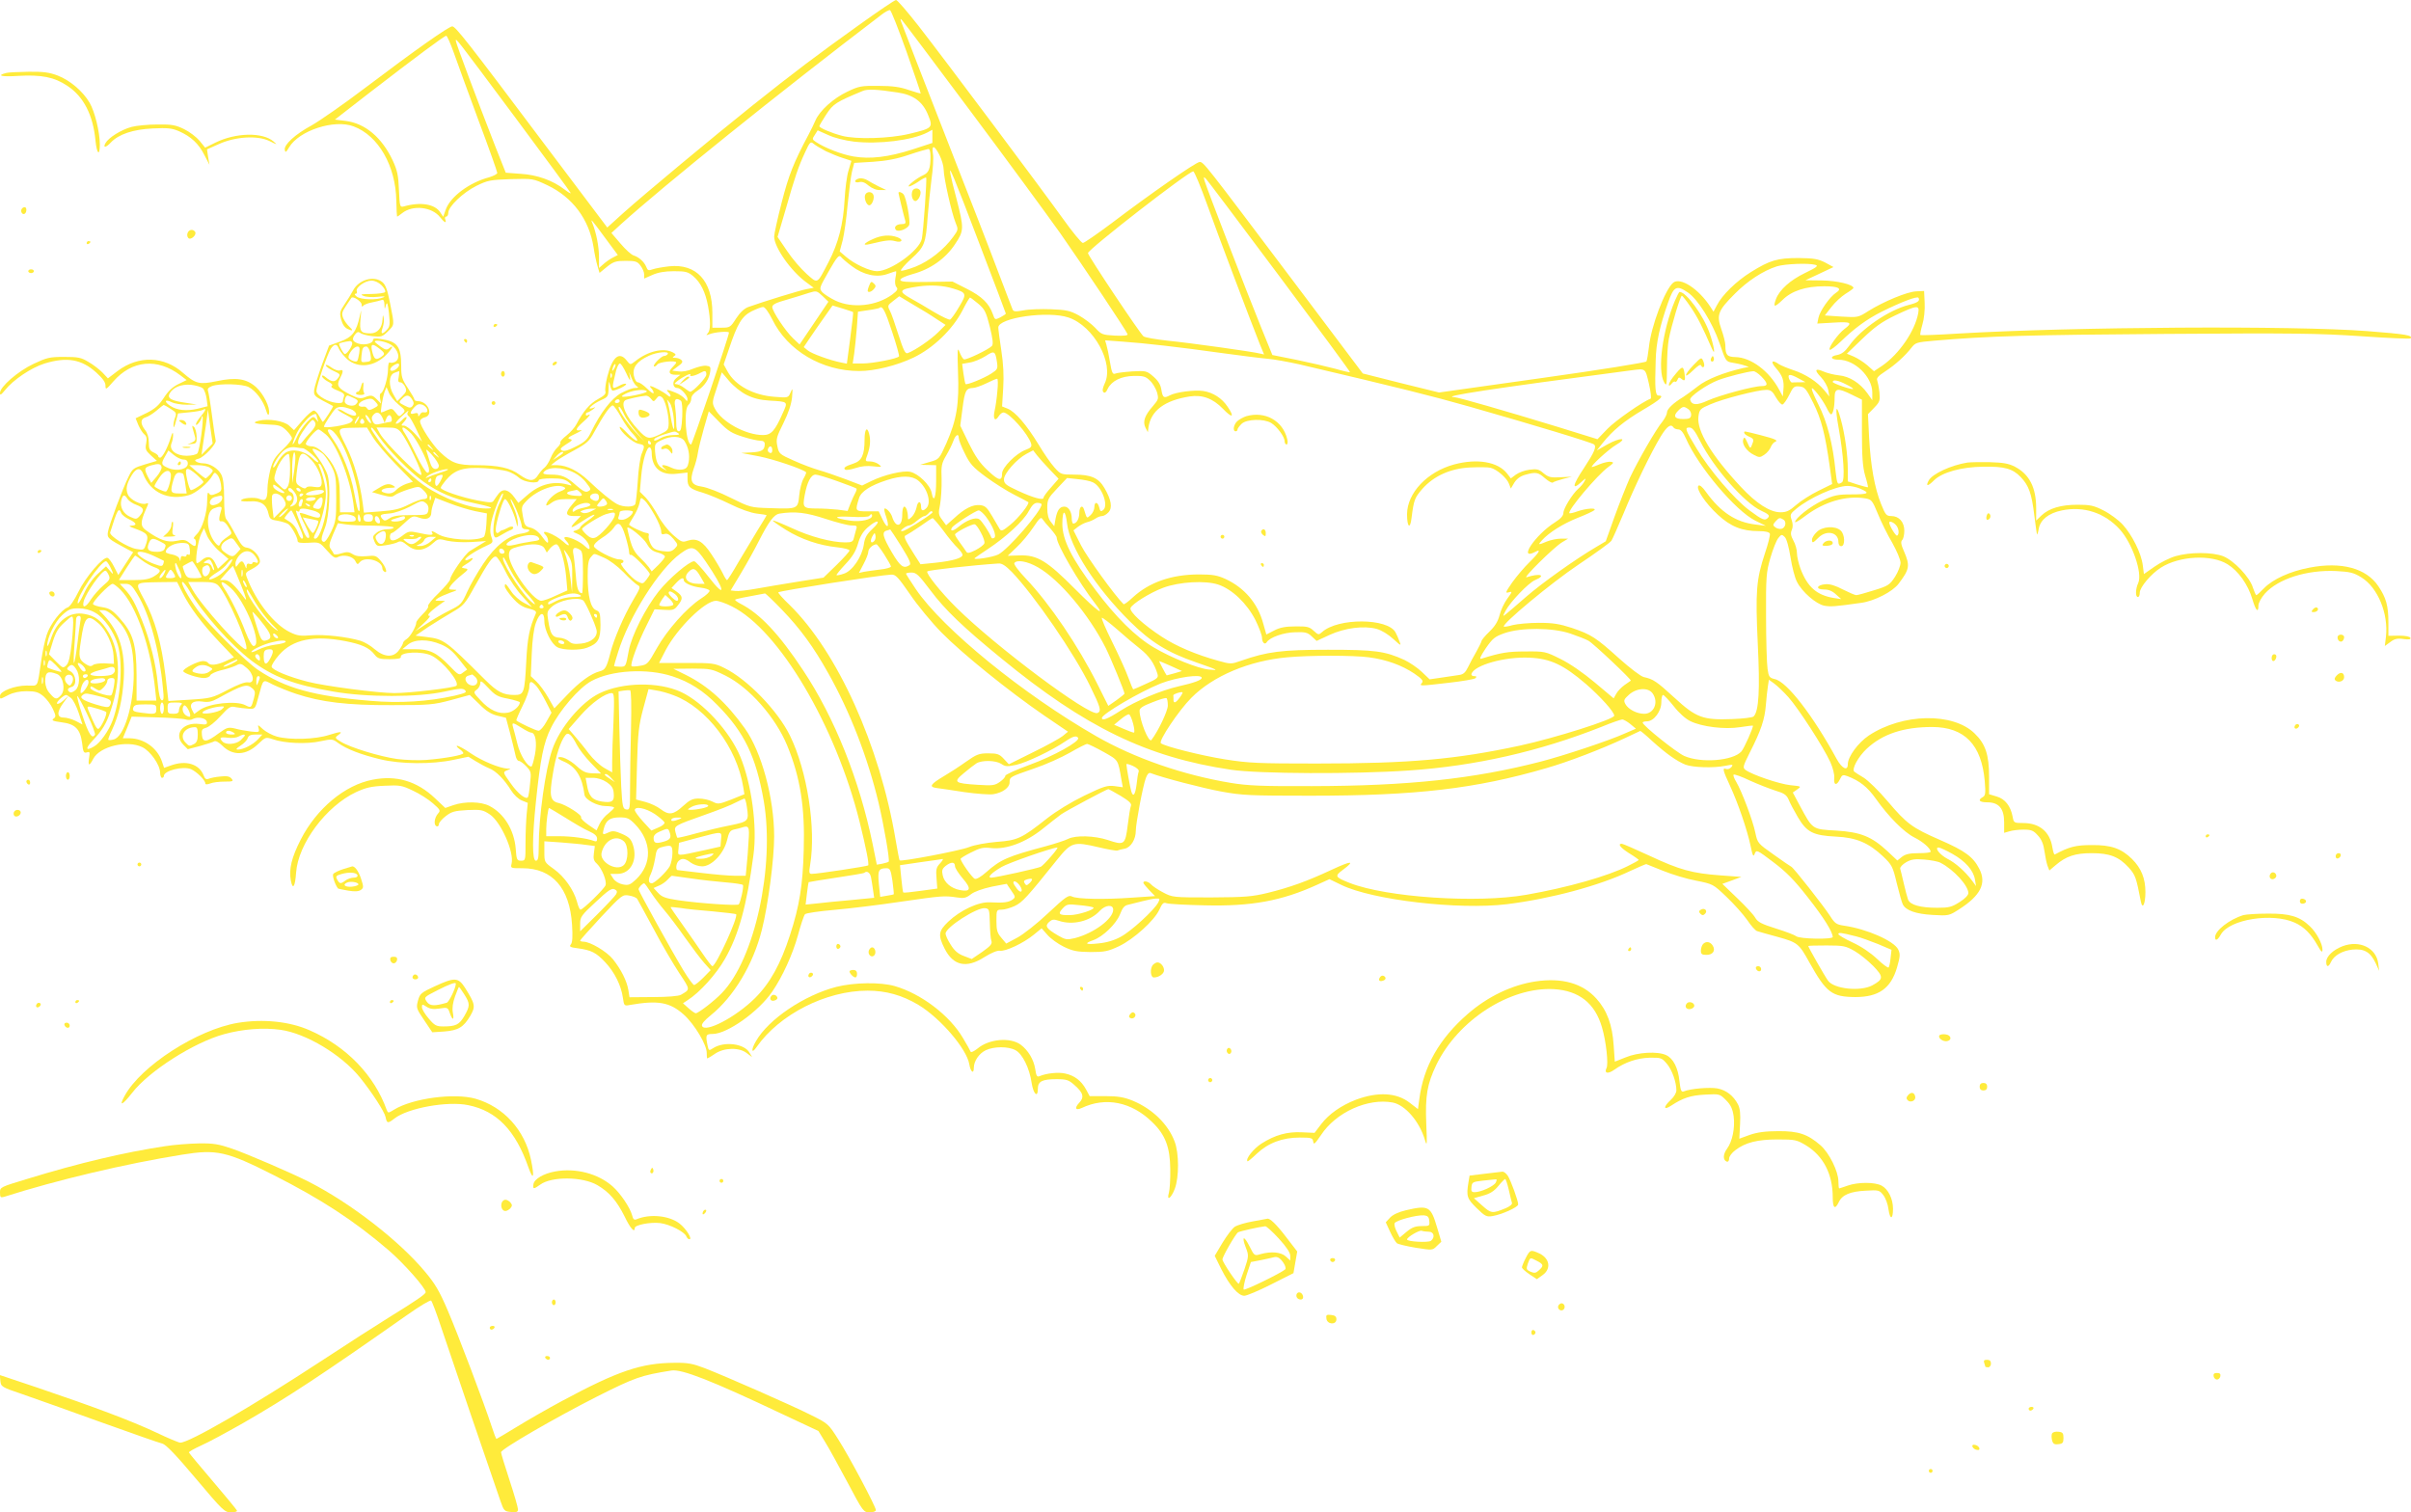 <?xml version="1.0" standalone="no"?>
<!DOCTYPE svg PUBLIC "-//W3C//DTD SVG 20010904//EN"
 "http://www.w3.org/TR/2001/REC-SVG-20010904/DTD/svg10.dtd">
<svg version="1.0" xmlns="http://www.w3.org/2000/svg"
 width="1280pt" height="803pt" viewBox="0 0 1280 803"
 preserveAspectRatio="xMidYMid meet">
<g transform="translate(0,803) scale(0.1,-0.1)"
fill="#ffeb3b" stroke="none">
<path d="M4560 7897 c-225 -161 -343 -250 -565 -427 -214 -171 -573 -470 -686
-571 l-85 -77 -336 446 c-409 545 -469 621 -487 622 -18 0 -196 -125 -459
-324 -117 -89 -247 -179 -288 -202 -87 -47 -148 -103 -142 -130 3 -16 7 -13
23 14 53 89 240 150 342 111 132 -49 224 -210 227 -395 1 -46 3 -84 4 -84 2 0
15 8 28 19 56 44 158 33 201 -23 23 -29 35 -34 27 -11 -4 8 -1 15 5 15 6 0 11
9 11 20 0 33 77 107 149 143 61 30 74 32 183 36 118 3 118 3 193 -32 135 -64
222 -181 246 -328 5 -35 15 -81 21 -101 l11 -37 39 32 c35 28 48 32 100 32 51
0 62 -3 78 -25 11 -14 20 -35 20 -47 l0 -22 43 19 c29 13 65 20 114 20 63 0
75 -3 103 -26 40 -34 65 -85 79 -159 14 -77 14 -128 -1 -144 -11 -12 -9 -12 7
-6 29 12 105 18 105 9 0 -19 -195 -594 -201 -594 -28 0 -41 188 -14 210 8 7
15 22 15 34 0 13 13 29 35 43 36 24 61 61 66 103 3 21 -1 26 -22 28 -14 2 -45
-6 -70 -16 -27 -12 -57 -17 -77 -14 l-33 4 30 23 c23 16 28 24 19 33 -7 7 -21
12 -33 12 -15 0 -17 2 -6 9 11 7 10 11 -7 20 -49 26 -133 7 -201 -48 -25 -19
-25 -19 -44 5 -39 50 -76 20 -103 -86 -8 -33 -13 -68 -10 -78 4 -13 -6 -23
-39 -41 -43 -23 -79 -65 -115 -134 -8 -16 -31 -42 -52 -59 -21 -16 -36 -33
-33 -38 2 -4 -5 -16 -16 -26 -12 -11 -28 -36 -36 -57 -9 -21 -23 -43 -32 -50
-9 -6 -24 -24 -34 -39 -22 -36 -47 -35 -98 1 -50 37 -114 51 -230 51 -101 0
-131 11 -192 69 -42 39 -107 140 -107 164 0 8 11 18 25 21 49 12 17 86 -37 86
-10 0 -18 4 -18 9 0 5 -16 32 -35 61 -31 46 -35 60 -35 115 0 105 -19 132
-108 145 -31 5 -42 4 -42 -6 0 -18 -47 -29 -78 -18 -31 11 -36 23 -17 48 11
14 18 16 28 8 7 -6 36 -14 64 -17 47 -5 53 -3 82 25 36 37 36 29 12 149 -14
72 -24 99 -41 113 -45 37 -126 13 -156 -45 -9 -17 -29 -50 -45 -73 -25 -37
-27 -45 -18 -80 7 -26 18 -43 35 -51 29 -13 31 -8 6 15 -10 10 -24 29 -30 43
-9 23 -7 32 15 65 14 22 28 41 29 43 9 10 54 -20 54 -36 0 -11 3 -14 8 -7 4 6
24 14 45 18 21 4 45 10 53 13 10 4 14 -3 15 -23 1 -29 1 -29 8 -4 6 20 10 10
16 -43 6 -58 5 -71 -10 -87 -26 -29 -36 -25 -24 9 6 17 9 40 6 53 -3 19 -5 17
-6 -7 -2 -46 -27 -75 -64 -75 -53 0 -59 10 -53 76 5 55 5 56 -4 15 -18 -83
-40 -112 -105 -135 l-58 -21 -38 -102 c-20 -56 -39 -116 -41 -133 -3 -28 2
-34 47 -58 28 -14 51 -27 53 -28 4 -2 -49 -84 -54 -84 -2 0 -10 14 -19 30 -9
17 -22 30 -29 30 -8 0 -35 -23 -60 -52 l-45 -52 -26 24 c-27 25 -110 39 -161
26 -40 -10 -23 -17 50 -20 57 -2 70 -6 96 -31 16 -16 30 -35 30 -42 0 -7 -22
-35 -50 -61 -41 -39 -52 -58 -65 -107 -8 -32 -15 -77 -15 -100 0 -56 -10 -69
-43 -54 -25 11 -97 5 -97 -9 0 -4 22 -5 49 -4 56 4 87 -17 97 -68 6 -25 12
-30 48 -35 22 -4 48 -12 57 -18 18 -14 49 -70 49 -89 0 -10 15 -12 58 -10 59
4 59 3 98 -41 32 -36 43 -43 57 -35 30 16 80 5 93 -20 10 -20 13 -21 24 -7 28
33 120 9 120 -33 0 -6 5 -14 10 -17 20 -13 9 25 -17 55 -25 30 -30 32 -77 27
-35 -3 -58 0 -74 11 -19 12 -30 13 -60 4 -20 -7 -38 -8 -40 -3 -1 4 -9 16 -16
26 -11 16 -9 27 12 77 l26 60 40 -6 c23 -4 89 -7 148 -7 60 -1 108 -5 108 -10
0 -5 -15 -9 -34 -9 -19 0 -44 -8 -57 -19 -21 -17 -22 -21 -11 -46 12 -26 15
-27 60 -20 26 4 55 11 65 17 13 7 25 3 48 -16 45 -38 92 -33 145 16 19 17 26
18 68 7 26 -6 82 -10 127 -7 l80 5 -33 -20 c-18 -11 -43 -26 -54 -33 -25 -15
-104 -129 -104 -150 0 -7 -28 -40 -61 -73 -34 -32 -59 -63 -56 -69 4 -5 -9
-24 -28 -42 -19 -19 -35 -39 -35 -45 0 -21 -32 -76 -51 -88 -10 -6 -19 -16
-19 -20 0 -5 -9 -22 -21 -38 -29 -42 -78 -40 -130 4 -21 19 -56 39 -76 45 -73
21 -189 34 -258 29 -59 -5 -76 -3 -115 16 -85 41 -181 163 -229 290 -10 25 -8
28 29 47 25 13 40 27 40 39 0 29 -38 69 -68 73 -22 2 -33 15 -62 70 -20 38
-41 73 -48 80 -8 8 -12 47 -12 110 0 69 -5 108 -15 128 -17 33 -61 60 -97 60
-13 0 -29 4 -36 9 -10 6 -8 10 11 15 30 7 98 80 92 98 -2 7 -11 65 -19 128 -8
63 -18 123 -21 132 -5 13 0 20 20 28 40 15 161 12 195 -5 37 -19 78 -73 92
-122 8 -26 13 -32 16 -19 7 32 -28 103 -68 140 -51 46 -107 54 -210 32 -91
-19 -111 -14 -177 43 -102 91 -237 95 -349 11 l-51 -39 -29 31 c-16 16 -49 42
-74 56 -39 24 -56 27 -130 27 -77 0 -92 -4 -162 -37 -83 -39 -178 -122 -178
-154 0 -15 5 -12 27 15 43 54 139 119 210 141 118 36 196 23 274 -48 34 -31
49 -51 49 -69 0 -24 3 -23 42 22 99 113 234 125 356 32 l33 -25 -43 -21 c-30
-14 -55 -37 -78 -73 -27 -41 -48 -59 -92 -81 l-58 -28 15 -37 c9 -20 23 -42
32 -49 11 -9 14 -21 9 -47 -6 -30 -3 -38 25 -64 l32 -29 -64 -19 c-59 -18 -66
-22 -86 -64 -32 -64 -104 -258 -110 -294 -5 -33 -1 -36 103 -92 l31 -16 -40
-61 -39 -60 -22 43 c-12 24 -28 46 -35 48 -23 8 -117 -102 -155 -181 -22 -45
-45 -78 -56 -82 -34 -11 -95 -91 -112 -146 -10 -30 -22 -88 -28 -129 -24 -159
-13 -140 -78 -140 -64 0 -142 -30 -142 -55 0 -19 -2 -19 45 5 26 13 59 20 96
20 48 0 63 -5 90 -27 17 -15 40 -45 50 -68 16 -35 17 -41 3 -51 -12 -9 -3 -13
42 -19 74 -9 100 -36 110 -111 5 -47 9 -54 25 -49 16 5 17 2 12 -29 -7 -44 1
-46 22 -5 35 66 179 101 260 62 43 -20 95 -95 95 -135 0 -15 5 -28 10 -28 6 0
10 4 10 10 0 28 102 54 144 36 31 -14 76 -58 76 -76 0 -6 9 -6 26 0 14 6 48
10 76 10 45 0 49 2 37 16 -10 12 -25 15 -59 11 -25 -2 -53 -8 -62 -12 -13 -5
-20 -1 -27 18 -23 60 -93 82 -173 53 l-37 -13 -11 33 c-24 72 -95 123 -171
124 l-37 0 24 58 23 57 133 -4 c73 -2 142 -7 153 -11 12 -4 29 -4 38 2 26 14
71 6 75 -14 3 -15 -3 -17 -40 -12 -88 11 -139 -56 -84 -111 l23 -23 65 17 c35
10 70 21 76 25 7 4 24 -5 42 -23 56 -56 127 -53 191 9 39 37 40 37 77 25 63
-22 180 -27 252 -11 62 13 66 13 95 -9 44 -32 122 -62 222 -86 109 -27 279
-28 393 -3 l77 16 39 -24 c21 -13 53 -30 70 -37 37 -14 81 -59 117 -117 14
-23 39 -47 57 -54 l32 -13 -6 -60 c-3 -33 -6 -102 -6 -153 0 -92 0 -94 -24
-94 -21 0 -24 5 -28 63 -8 100 -62 188 -140 228 -45 23 -129 25 -191 4 l-43
-15 -55 52 c-96 91 -205 123 -331 98 -147 -28 -297 -153 -381 -317 -49 -96
-64 -157 -53 -218 10 -53 23 -34 28 42 11 153 159 352 318 427 52 24 81 31
152 34 80 4 92 2 150 -26 35 -16 82 -46 106 -67 39 -34 42 -39 28 -54 -20 -22
-25 -62 -8 -68 6 -3 12 2 12 11 0 8 17 28 37 43 31 24 47 28 115 32 71 3 82 1
118 -23 59 -39 131 -201 116 -262 -6 -24 -5 -24 58 -24 158 0 251 -105 263
-300 4 -63 2 -94 -6 -104 -10 -12 -5 -16 36 -21 73 -10 98 -23 146 -74 50 -53
85 -124 94 -189 6 -42 7 -44 37 -38 150 26 212 15 286 -51 58 -52 123 -162
122 -204 0 -16 1 -29 3 -29 2 0 21 11 41 25 49 33 129 35 169 3 l28 -21 -13
22 c-26 50 -136 64 -195 25 -21 -14 -23 -13 -29 17 -11 54 -8 59 27 59 77 0
244 118 317 225 54 79 108 197 136 298 15 56 32 107 38 113 6 6 76 16 156 23
80 7 237 26 350 43 222 32 233 33 300 23 38 -6 49 -3 75 17 18 14 60 29 110
40 44 9 80 15 80 15 0 -1 11 -17 24 -36 23 -33 23 -35 6 -48 -21 -14 -47 -18
-118 -14 -61 4 -159 -42 -223 -103 -52 -50 -55 -71 -19 -143 46 -91 116 -106
211 -45 35 22 68 36 82 34 30 -5 125 40 179 84 l43 35 31 -35 c16 -19 56 -48
87 -63 48 -23 70 -27 142 -28 75 0 93 4 151 31 79 38 188 137 214 194 16 35
22 40 39 34 12 -4 102 -9 202 -11 247 -6 407 23 596 109 l66 30 64 -31 c165
-80 621 -133 878 -102 233 29 491 98 656 177 43 20 81 36 84 36 3 -1 43 -17
90 -36 47 -19 125 -43 175 -52 89 -18 90 -18 161 -86 40 -38 89 -93 110 -123
20 -30 44 -57 53 -59 9 -3 58 -17 110 -31 104 -29 112 -35 167 -135 90 -161
119 -183 244 -184 123 0 188 45 221 156 17 59 18 72 7 96 -22 46 -168 110
-288 127 -41 6 -49 12 -75 53 -33 51 -193 255 -205 260 -4 2 -46 30 -93 64
-85 60 -86 61 -98 117 -13 64 -72 220 -101 269 -11 18 -18 36 -14 39 3 3 42
-10 85 -31 44 -20 106 -44 137 -54 47 -14 59 -23 70 -48 7 -18 29 -59 49 -93
47 -80 81 -97 201 -103 109 -5 175 -33 252 -106 46 -44 51 -53 72 -142 13 -52
27 -103 32 -112 16 -32 69 -51 159 -56 85 -5 87 -4 140 30 114 73 147 138 107
215 -32 63 -75 95 -208 153 -149 65 -177 86 -278 205 -47 56 -104 111 -128
126 -24 14 -47 29 -50 32 -14 14 21 79 67 122 84 78 195 115 348 115 171 -1
261 -94 278 -287 5 -64 4 -77 -10 -85 -29 -16 -19 -28 23 -28 62 0 90 -33 90
-106 l0 -56 28 8 c15 5 49 9 75 9 42 0 53 -5 76 -31 20 -21 30 -47 35 -83 4
-28 11 -63 16 -77 l10 -26 33 28 c56 48 104 64 192 64 96 0 144 -19 197 -77
35 -40 39 -51 64 -181 9 -44 24 -10 24 51 0 73 -22 127 -71 176 -57 56 -111
75 -214 74 -85 0 -120 -9 -196 -50 -4 -2 -9 15 -13 38 -13 83 -69 129 -155
129 -49 0 -50 1 -56 34 -11 57 -40 94 -85 107 l-40 12 0 92 c0 118 -19 175
-77 231 -115 112 -382 107 -561 -11 -57 -38 -112 -113 -112 -153 0 -38 -31
-23 -59 28 -126 231 -264 410 -328 424 -29 7 -33 12 -39 54 -4 26 -8 151 -8
277 -1 213 1 236 23 313 13 45 32 93 42 105 16 20 19 21 34 6 10 -9 22 -53 31
-109 8 -51 23 -109 34 -129 27 -54 101 -118 145 -127 34 -6 54 -5 195 15 70 9
168 59 200 102 58 77 61 95 29 170 -17 38 -19 53 -10 62 6 6 11 28 11 49 0 46
-28 78 -69 78 -26 0 -31 6 -54 63 -35 86 -56 207 -64 355 l-6 123 33 34 c30
31 32 38 28 82 -3 26 -9 55 -12 64 -5 11 7 24 41 46 54 35 108 84 141 127 21
27 28 29 120 37 287 25 518 31 1227 36 681 5 813 3 1038 -12 141 -10 260 -15
264 -12 16 16 -22 23 -230 39 -396 30 -1551 23 -2170 -13 -109 -7 -199 -10
-202 -8 -2 3 3 28 11 56 9 29 14 79 12 115 l-3 63 -42 -2 c-48 -2 -173 -54
-253 -104 -55 -35 -56 -35 -143 -30 l-89 6 35 45 c19 25 53 56 75 70 23 14 42
28 42 31 0 18 -87 39 -168 40 l-87 1 75 35 74 35 -44 24 c-38 19 -60 23 -141
24 -113 0 -153 -12 -254 -75 -77 -48 -152 -121 -180 -176 l-18 -34 -16 25
c-62 96 -160 160 -198 129 -44 -37 -118 -233 -129 -343 -4 -35 -10 -69 -13
-75 -4 -6 -247 -45 -554 -88 l-547 -77 -203 50 -202 51 -380 505 c-458 608
-465 618 -486 618 -19 0 -266 -172 -470 -327 -75 -56 -143 -103 -150 -103 -8
0 -57 60 -109 133 -118 164 -620 835 -764 1020 -59 75 -112 137 -119 137 -7 0
-95 -60 -197 -133z m253 -142 c42 -120 76 -219 75 -221 -2 -1 -30 7 -63 18
-45 16 -86 22 -160 22 -92 1 -105 -1 -167 -31 -74 -35 -147 -101 -169 -153 -8
-18 -24 -52 -36 -74 -79 -148 -106 -216 -143 -361 -22 -85 -40 -167 -40 -181
0 -57 90 -185 172 -244 l38 -28 -37 -7 c-34 -6 -229 -66 -310 -95 -22 -8 -44
-29 -65 -61 -30 -47 -33 -49 -79 -49 l-47 0 0 78 c0 171 -85 263 -229 248 -35
-4 -75 -11 -88 -16 -22 -8 -27 -6 -34 13 -11 27 -39 52 -68 61 -12 4 -43 32
-69 63 l-48 56 49 45 c230 208 840 699 1385 1114 19 15 40 26 45 24 6 -1 45
-101 88 -221z m339 -315 c195 -261 410 -554 478 -650 121 -173 348 -513 356
-534 3 -8 -18 -10 -67 -8 -67 4 -72 6 -104 41 -19 20 -58 50 -87 66 -46 25
-66 30 -148 33 -52 2 -118 0 -147 -6 -44 -8 -53 -7 -58 7 -4 9 -38 99 -77 201
-38 102 -151 392 -250 645 -160 410 -241 618 -264 680 -5 14 -4 17 3 10 6 -5
170 -224 365 -485z m-2742 308 c18 -51 77 -213 131 -359 55 -146 99 -271 99
-277 0 -6 -19 -16 -42 -23 -107 -28 -208 -104 -232 -173 l-13 -37 -16 24 c-29
44 -105 56 -193 31 -21 -5 -22 -2 -26 88 -3 78 -9 104 -34 158 -57 120 -145
195 -249 208 l-57 7 188 146 c239 184 393 299 403 299 5 0 23 -42 41 -92z
m324 -340 c163 -219 296 -400 296 -403 0 -4 -15 5 -33 19 -62 48 -146 78 -232
83 l-80 6 -54 136 c-101 259 -211 552 -211 564 0 16 -7 26 314 -405z m2031
131 c84 -12 134 -49 162 -119 28 -68 25 -71 -101 -101 -104 -25 -282 -30 -356
-10 -57 15 -120 42 -120 51 0 4 17 32 37 63 37 56 51 65 193 124 25 11 74 9
185 -8z m-231 -261 c131 -15 308 7 388 48 l28 15 0 -35 0 -35 -107 -35 c-126
-40 -223 -52 -311 -37 -60 10 -150 44 -200 77 -21 14 -21 16 -6 38 l15 24 56
-25 c32 -15 88 -29 137 -35z m-149 -51 c28 -13 69 -30 93 -37 23 -7 42 -14 42
-14 0 -1 -7 -23 -15 -51 -9 -27 -18 -97 -21 -155 -7 -130 -33 -231 -85 -331
-63 -121 -56 -117 -117 -63 -29 26 -76 80 -103 121 l-51 75 43 146 c50 176 68
228 104 305 24 53 29 57 44 44 9 -8 39 -26 66 -40z m603 -21 c12 -24 22 -58
22 -77 0 -43 43 -233 63 -281 15 -36 15 -38 -12 -75 -49 -68 -128 -130 -201
-159 -39 -15 -73 -24 -77 -21 -3 4 21 32 55 63 70 63 77 80 87 224 4 52 13
140 20 195 8 56 12 118 8 138 -8 50 8 47 35 -7z m-48 -8 c0 -63 -9 -85 -38
-98 -33 -14 -91 -60 -76 -60 6 0 28 11 49 25 20 15 39 24 42 22 5 -5 -15 -287
-23 -325 -13 -62 -165 -172 -238 -172 -38 0 -120 38 -164 76 l-34 29 16 60 c8
33 20 118 26 188 7 70 17 149 23 175 l12 47 100 6 c71 5 126 15 190 37 50 17
96 30 103 31 8 1 12 -14 12 -41z m260 -463 c77 -201 140 -368 140 -370 0 -3
-13 -11 -29 -20 -29 -14 -29 -14 -40 17 -20 57 -58 94 -137 134 l-77 39 -139
-2 c-108 -2 -138 1 -138 11 0 8 27 20 66 31 93 25 174 82 224 158 48 72 49 82
8 242 -15 55 -29 114 -32 130 -12 60 16 -7 154 -370z m1209 208 c57 -159 224
-601 280 -742 l22 -53 -23 5 c-39 10 -367 56 -488 68 -63 7 -121 17 -129 23
-19 15 -294 427 -295 442 -2 18 533 434 559 434 6 0 39 -80 74 -177z m385
-382 c207 -277 375 -505 373 -507 -2 -2 -37 6 -78 18 -41 11 -132 32 -204 47
l-130 26 -63 155 c-72 177 -286 732 -297 770 -6 22 -5 23 8 10 8 -8 184 -242
391 -519z m-3580 204 l66 -89 -27 -14 c-16 -8 -38 -24 -50 -35 l-23 -20 0 59
c0 54 -14 127 -35 179 -12 28 -5 21 69 -80z m1308 -148 c62 -47 132 -62 189
-42 23 8 43 15 46 15 2 0 1 -16 -3 -35 -4 -22 -2 -41 5 -49 10 -11 5 -19 -21
-39 -84 -62 -212 -76 -303 -33 -27 13 -58 33 -69 44 -18 21 -17 22 34 112 42
74 54 88 64 77 6 -8 32 -31 58 -50z m5115 7 c19 -5 9 -13 -55 -44 -77 -37
-134 -88 -153 -137 -17 -46 -9 -47 34 -6 49 49 124 73 222 73 76 0 97 -12 63
-34 -34 -22 -87 -98 -94 -134 l-6 -30 86 5 c93 6 104 0 58 -34 -33 -25 -88
-101 -78 -110 3 -4 30 16 59 44 72 70 139 119 217 158 102 51 189 84 195 74
10 -16 -3 -26 -51 -38 -107 -27 -254 -128 -316 -216 -23 -32 -40 -45 -65 -50
-41 -7 -34 -25 9 -25 85 0 178 -91 178 -174 l0 -41 -26 37 c-39 54 -95 90
-151 95 -27 3 -63 12 -81 20 -46 20 -52 9 -14 -30 17 -18 34 -48 38 -67 l6
-35 -27 33 c-37 45 -100 86 -165 107 -30 10 -64 24 -75 31 -38 27 -48 15 -16
-21 35 -40 44 -67 39 -116 l-3 -34 -19 35 c-53 100 -150 172 -232 174 -45 1
-54 11 -54 63 0 13 -9 50 -21 84 -27 77 -19 99 71 189 67 68 151 123 224 146
43 13 165 18 203 8z m-7611 -109 c14 -14 22 -30 19 -35 -3 -6 -36 -10 -73 -11
-55 0 -63 -2 -42 -10 14 -6 47 -8 75 -5 35 4 44 3 30 -3 -32 -15 -119 -13
-141 4 -10 8 -14 15 -7 15 7 0 10 6 7 14 -7 19 43 56 78 56 18 0 39 -10 54
-25z m3034 -17 c72 -22 74 -27 32 -97 -20 -35 -42 -65 -48 -68 -6 -2 -44 16
-85 40 -41 25 -95 57 -121 71 -72 40 -66 50 37 65 65 9 130 6 185 -11z m3901
-21 c53 -36 130 -159 168 -269 33 -96 33 -98 70 -104 20 -3 47 -9 61 -14 l25
-8 -30 -6 c-104 -24 -195 -60 -241 -97 -27 -21 -62 -47 -78 -57 -53 -32 -86
-64 -86 -82 0 -10 -11 -31 -23 -47 -35 -41 -132 -211 -174 -300 -19 -43 -56
-136 -82 -208 l-46 -129 -52 -31 c-109 -64 -287 -191 -371 -264 -48 -42 -96
-83 -106 -91 -19 -15 -19 -14 -3 17 25 47 122 149 157 163 62 26 25 38 -45 15
-26 -9 143 158 187 185 l33 20 -38 0 c-21 0 -54 -7 -74 -15 -47 -20 -50 -19
-27 6 38 42 112 88 189 119 44 17 84 36 89 41 15 14 -43 10 -89 -6 -21 -8 -41
-12 -43 -10 -13 12 148 203 206 245 30 22 32 25 14 28 -11 2 -37 -4 -57 -12
-21 -9 -40 -16 -43 -16 -15 0 87 94 128 118 67 39 23 41 -47 2 l-56 -32 31 39
c53 67 115 118 215 177 92 54 116 76 82 76 -17 0 -20 35 -15 185 2 95 22 185
66 309 30 86 45 94 105 53z m-4639 -162 l-77 -114 -34 32 c-41 39 -111 144
-111 167 0 13 20 23 78 39 42 13 95 28 117 36 39 12 41 12 72 -17 l31 -30 -76
-113z m650 21 l48 -31 -40 -40 c-37 -37 -121 -95 -161 -110 -13 -5 -22 14 -49
97 -18 57 -38 115 -46 129 -13 25 -12 28 18 51 l32 25 75 -45 c42 -24 97 -58
123 -76z m222 81 c34 -29 41 -43 61 -122 16 -66 19 -93 11 -102 -18 -19 -135
-75 -148 -71 -6 2 -17 20 -24 39 -11 29 -12 14 -8 -106 7 -169 -7 -255 -62
-379 -38 -84 -38 -85 -89 -99 l-50 -15 43 -1 42 -1 0 -84 c0 -88 -13 -121 -24
-62 -8 41 -70 101 -114 111 -38 8 -138 -16 -206 -49 l-49 -24 -89 34 c-48 18
-112 40 -141 48 -28 8 -88 30 -132 50 -77 34 -80 37 -88 77 -8 37 -4 50 32
122 27 55 42 100 46 137 4 50 3 52 -8 26 -12 -28 -12 -29 -84 -23 -113 8 -209
60 -250 134 l-21 38 28 82 c45 135 69 174 120 200 25 12 52 23 61 23 10 0 28
-25 49 -66 81 -166 264 -274 462 -274 82 0 199 29 287 71 105 50 208 149 261
251 19 38 37 68 40 68 3 0 22 -15 44 -33z m-665 -44 c2 -1 -5 -63 -15 -138
l-18 -136 -30 6 c-60 12 -156 47 -177 64 l-22 18 33 49 c18 27 53 77 77 111
l43 61 53 -16 c28 -9 54 -17 56 -19z m207 -104 c23 -68 39 -127 37 -131 -6
-12 -140 -38 -194 -38 l-52 0 8 53 c4 28 10 90 14 137 l6 85 54 8 c30 4 57 10
60 12 15 15 30 -13 67 -126z m5448 99 c-17 -95 -101 -217 -190 -279 l-45 -30
-36 32 c-20 17 -53 38 -72 46 l-36 15 83 80 c66 63 102 89 175 124 114 54 129
56 121 12z m-4511 -24 c134 -45 243 -244 192 -350 -11 -24 -14 -39 -7 -46 7
-7 15 -1 23 18 21 42 72 67 139 68 49 1 63 -3 84 -24 15 -13 31 -41 38 -61 10
-36 9 -40 -21 -75 -44 -50 -55 -82 -40 -114 l13 -25 3 25 c13 90 86 144 219
165 67 10 123 -10 177 -66 50 -52 63 -45 24 12 -30 45 -77 75 -129 83 -47 7
-145 -6 -177 -23 -32 -17 -38 -13 -45 28 -4 28 -16 48 -42 71 -36 31 -39 32
-113 28 -42 -3 -83 -8 -91 -12 -13 -5 -18 7 -27 61 -6 38 -15 79 -19 92 l-7
24 94 -7 c116 -8 300 -29 529 -61 96 -13 205 -27 241 -30 36 -3 110 -17 165
-29 545 -128 693 -165 909 -226 333 -95 648 -190 658 -200 14 -12 1 -42 -53
-124 -63 -94 -67 -124 -12 -73 22 20 24 20 14 2 -5 -11 -20 -29 -33 -40 -32
-29 -79 -105 -79 -129 0 -14 -15 -31 -44 -49 -105 -66 -200 -207 -105 -157 33
18 21 -4 -31 -55 -28 -27 -69 -76 -92 -108 -35 -51 -38 -58 -19 -52 21 6 21 4
-7 -34 -16 -22 -35 -62 -41 -88 -9 -34 -25 -59 -54 -87 -23 -22 -42 -45 -42
-51 -1 -5 -13 -30 -27 -55 -15 -25 -34 -62 -44 -82 -14 -29 -25 -39 -48 -42
-17 -3 -59 -9 -94 -14 l-62 -9 -42 40 c-23 22 -65 50 -92 63 -104 47 -155 54
-406 54 -247 0 -322 -10 -460 -58 -54 -19 -56 -19 -124 0 -116 32 -222 77
-298 127 -98 64 -173 133 -166 153 9 22 105 82 173 107 85 32 224 40 293 17
74 -25 152 -100 197 -188 19 -39 35 -81 35 -94 0 -25 15 -40 25 -24 16 26 90
52 151 53 53 2 66 -1 88 -22 l26 -24 69 32 c81 37 181 50 249 32 26 -7 62 -29
88 -53 42 -38 44 -39 34 -14 -5 15 -15 36 -21 48 -41 77 -306 78 -390 2 -18
-16 -20 -16 -45 7 -22 21 -35 24 -97 23 -53 0 -83 -6 -113 -22 l-41 -21 -17
60 c-29 106 -99 188 -200 235 -42 19 -67 24 -140 24 -145 0 -264 -41 -352
-122 -24 -23 -47 -39 -49 -36 -46 45 -194 250 -225 311 l-41 81 23 18 c13 10
34 21 48 25 14 3 34 12 45 19 11 8 27 14 36 14 9 0 24 9 34 20 22 24 15 66
-21 128 -32 55 -71 72 -163 72 -67 0 -70 1 -103 38 -19 21 -57 76 -85 123 -63
103 -122 172 -163 189 l-30 12 6 97 c4 65 1 129 -10 200 -9 58 -16 112 -16
122 0 52 265 90 373 53z m-3803 -137 c0 -16 -28 -57 -39 -57 -7 0 -31 43 -31
55 0 3 30 11 58 14 6 0 12 -5 12 -12z m205 -7 c40 -25 53 -75 23 -91 -10 -5
-23 -7 -28 -4 -6 4 -10 -11 -10 -37 -1 -46 -23 -121 -38 -126 -5 -1 -7 -14 -4
-29 l5 -26 -22 22 c-24 24 -30 25 -66 11 -21 -8 -35 -5 -74 14 -67 35 -76 47
-57 85 20 38 20 52 0 44 -8 -3 -29 4 -45 16 -16 12 -29 17 -29 11 0 -6 18 -19
40 -29 37 -17 39 -19 24 -39 -15 -23 -35 -21 -66 6 -11 9 -18 11 -18 4 0 -6
14 -19 31 -28 21 -10 28 -19 20 -23 -7 -5 4 -14 30 -24 31 -12 40 -20 35 -32
-3 -9 -6 -21 -6 -26 0 -17 -61 -9 -100 14 -26 14 -40 29 -40 42 0 26 57 193
76 223 17 26 32 28 41 5 3 -10 20 -33 36 -50 54 -58 141 -56 208 4 36 33 58
71 24 43 -11 -9 -20 -8 -45 10 -16 12 -30 23 -30 26 0 12 57 1 85 -16z m-61
-21 c32 -25 32 -30 5 -47 -25 -16 -34 -8 -44 36 -8 37 2 40 39 11z m-107 -25
c-3 -20 -8 -39 -11 -41 -8 -9 -46 8 -46 20 0 21 30 57 47 57 12 0 14 -7 10
-36z m59 1 c7 -41 6 -44 -26 -47 -23 -3 -24 0 -21 32 4 42 8 50 26 50 8 0 17
-15 21 -35z m3327 -48 c5 -35 3 -39 -31 -61 -39 -25 -130 -62 -136 -55 -2 2
-7 27 -11 55 l-7 52 40 7 c22 3 60 19 84 34 47 31 52 28 61 -32z m-1748 43
c-3 -5 -12 -10 -19 -10 -15 0 -62 -48 -54 -55 3 -3 11 1 18 10 11 14 100 23
100 10 0 -3 -9 -14 -20 -25 -25 -25 -18 -40 17 -40 l25 0 -22 -18 c-23 -18
-19 -52 6 -52 18 0 54 -40 54 -59 -1 -14 -3 -13 -14 1 -7 10 -29 25 -49 33
-44 18 -55 19 -39 3 19 -19 14 -33 -5 -16 -20 17 -77 48 -90 48 -4 0 -2 -5 5
-12 7 -7 12 -17 12 -24 0 -7 -15 3 -34 22 -19 19 -41 34 -49 34 -9 0 -17 14
-22 36 -8 44 17 76 80 105 43 20 110 26 100 9z m-1427 -62 c-6 -17 -36 -34
-45 -24 -4 4 1 14 11 22 24 17 39 18 34 2z m1143 -15 c-12 -20 -14 -14 -5 12
4 9 9 14 11 11 3 -2 0 -13 -6 -23z m64 -25 c18 -39 23 -45 20 -23 l-5 30 13
-33 c7 -18 19 -37 27 -42 12 -8 10 -10 -9 -10 -13 0 -45 -12 -73 -27 -51 -28
-110 -104 -160 -207 -19 -40 -33 -53 -81 -77 -40 -21 -63 -27 -73 -21 -13 7
-9 13 22 33 33 20 36 24 19 28 -15 3 -8 10 30 28 28 13 40 22 28 19 -32 -6
-28 7 12 43 33 28 48 50 25 36 -5 -3 -10 -1 -10 4 0 6 4 11 8 11 5 0 17 7 28
15 19 15 19 15 -1 8 -36 -12 1 22 45 42 38 17 40 20 41 64 1 39 2 42 8 16 3
-16 10 -30 14 -29 23 2 75 28 71 35 -2 4 -17 1 -32 -7 -47 -24 -46 -25 -21 79
6 20 14 37 20 37 6 0 21 -24 34 -52z m5429 -55 c10 -44 14 -79 9 -80 -40 -14
-188 -117 -230 -161 l-52 -54 -213 66 c-281 86 -525 156 -546 157 -81 3 187
44 933 142 84 11 79 14 99 -70z m-6637 37 c-5 -23 -3 -30 8 -30 9 0 20 -11 26
-24 9 -20 7 -27 -15 -49 l-27 -27 -19 33 c-28 46 -27 105 3 117 12 5 24 9 26
9 2 1 1 -12 -2 -29z m1633 11 c0 -16 -70 -91 -86 -91 -3 0 -17 9 -31 20 -14
11 -33 20 -42 20 -13 1 -12 3 4 16 32 25 78 47 70 34 -8 -13 25 -6 55 11 23
13 30 11 30 -10z m5601 -10 c36 -37 37 -51 2 -51 -44 0 -222 -48 -287 -77 -57
-26 -84 -25 -93 4 -6 16 89 82 150 105 48 18 154 45 185 47 8 1 27 -12 43 -28z
m-6104 -3 c-3 -8 -6 -5 -6 6 -1 11 2 17 5 13 3 -3 4 -12 1 -19z m717 -95 c36
-18 72 -27 121 -30 101 -6 99 -4 70 -68 -41 -93 -61 -115 -104 -115 -92 0
-220 70 -256 141 -15 29 -15 35 11 111 l26 81 40 -47 c22 -26 63 -59 92 -73z
m5586 87 l35 -19 -32 -1 c-18 0 -36 0 -40 -1 -4 0 -10 9 -15 20 -9 26 5 27 52
1z m-4255 -67 c-3 -38 -10 -85 -15 -106 -9 -42 3 -58 22 -27 7 11 18 20 25 20
31 0 132 -115 147 -165 5 -17 -1 -23 -30 -34 -49 -18 -124 -93 -124 -125 0
-43 -18 -39 -76 16 -42 39 -67 76 -101 145 l-45 93 12 92 c12 94 19 107 55
108 11 0 43 11 70 24 28 14 54 25 59 25 4 1 5 -29 1 -66z m4506 36 c23 -11 39
-22 37 -24 -6 -6 -108 29 -108 37 0 14 29 9 71 -13z m-8724 -21 c8 -8 17 -33
20 -55 l5 -40 -52 -13 c-58 -14 -110 -9 -146 15 -34 22 -30 38 6 20 16 -8 52
-14 82 -14 l53 1 -57 9 c-79 11 -101 24 -88 49 18 33 61 51 113 47 27 -3 55
-11 64 -19z m8550 -78 c43 -87 63 -165 87 -337 l13 -93 -73 -36 c-41 -20 -94
-54 -118 -75 -35 -31 -52 -39 -83 -39 -56 0 -128 46 -211 135 -155 166 -235
298 -225 373 5 38 9 42 63 65 65 29 253 77 297 77 24 0 34 -8 52 -41 13 -22
28 -38 34 -37 7 2 23 25 36 51 21 44 27 48 55 45 27 -3 35 -11 73 -88z m-7511
-8 c37 -30 38 -33 21 -49 -17 -17 -19 -17 -37 7 -16 21 -21 23 -45 12 -14 -7
-28 -12 -31 -12 -6 0 7 80 18 110 l10 25 13 -31 c7 -17 30 -45 51 -62z m7536
54 c15 -19 35 -50 45 -70 9 -20 20 -36 24 -36 10 0 19 39 19 88 0 52 15 54 92
16 l53 -26 0 -171 c0 -131 4 -186 17 -232 10 -32 16 -60 15 -62 -2 -1 -26 5
-55 14 l-52 17 0 63 c0 76 -15 186 -37 266 -25 91 -32 66 -12 -43 27 -150 35
-280 18 -291 -24 -15 -26 -11 -34 59 -14 144 -45 264 -91 354 -46 93 -47 111
-2 54z m-6218 16 c5 -9 -124 -36 -132 -27 -3 2 10 11 29 19 37 16 95 21 103 8z
m-1559 -34 c28 -12 30 -19 14 -35 -15 -15 -59 -4 -59 16 0 16 8 31 16 31 2 0
15 -5 29 -12z m313 -9 c10 -16 10 -24 2 -35 -10 -11 -16 -11 -41 2 -34 17 -34
18 -13 38 21 22 37 20 52 -5z m1268 4 c13 -17 15 -17 29 1 11 15 17 16 29 7
17 -14 36 -87 36 -138 -1 -36 -4 -39 -50 -61 -55 -26 -67 -23 -111 25 -65 69
-97 141 -69 158 10 6 82 22 109 24 8 1 20 -7 27 -16z m-1472 -51 c-20 -11 -28
-11 -34 -2 -4 6 -10 11 -14 11 -46 -6 -40 24 8 38 26 7 34 5 49 -12 18 -20 18
-21 -9 -35z m1306 38 c0 -5 -7 -10 -16 -10 -8 0 -12 5 -9 10 3 6 10 10 16 10
5 0 9 -4 9 -10z m287 -93 c7 -77 -2 -72 -16 8 -5 33 -13 69 -16 80 -6 17 -5
16 10 -3 10 -13 19 -50 22 -85z m38 95 c6 -4 9 -40 7 -84 -3 -59 -7 -78 -18
-78 -10 0 -14 13 -14 48 0 26 -3 64 -6 85 -7 37 5 48 31 29z m-1347 -46 c3
-14 -3 -18 -24 -15 -4 0 -11 -5 -15 -13 -7 -11 -9 -11 -9 0 0 9 -7 11 -20 7
-26 -8 -26 5 0 33 15 16 25 19 43 13 12 -5 23 -16 25 -25z m-1362 3 c29 -18
32 -23 24 -45 -6 -14 -10 -35 -9 -47 0 -12 6 -2 12 23 l12 45 61 6 c33 3 66 9
72 13 20 12 14 -4 -13 -36 -14 -16 -25 -35 -25 -41 1 -14 30 22 30 37 0 5 2 7
5 5 8 -9 -15 -182 -27 -196 -6 -7 -31 -13 -57 -13 -57 0 -94 31 -81 65 5 11 9
31 9 45 0 19 -4 15 -13 -15 -17 -54 -44 -105 -56 -105 -6 0 -10 4 -10 8 0 5
-11 14 -25 20 -21 10 -25 19 -25 53 0 26 -7 50 -20 66 -26 34 -25 59 3 67 12
3 38 19 57 35 19 17 37 30 39 31 2 0 19 -9 37 -21z m2392 -45 c18 -32 47 -74
65 -91 17 -19 25 -33 17 -33 -7 0 -30 19 -52 42 -21 23 -38 36 -38 30 0 -21
68 -82 99 -88 35 -7 36 -9 17 -55 -7 -19 -17 -83 -20 -143 -4 -59 -10 -114
-13 -122 -7 -18 -63 -18 -96 -1 -30 16 -89 64 -154 126 -54 51 -113 80 -163
81 l-35 0 25 20 c14 11 59 38 100 60 64 35 79 48 103 93 52 94 89 148 101 144
6 -2 26 -30 44 -63z m-1439 45 c36 -13 45 -44 9 -34 -13 4 -34 14 -46 22 -13
8 -26 12 -29 9 -3 -2 16 -15 42 -28 43 -23 45 -25 28 -40 -17 -15 -143 -35
-143 -23 0 10 52 90 64 97 16 11 38 10 75 -3z m1454 -29 c10 -22 39 -63 64
-92 l45 -53 -48 51 c-48 50 -103 134 -87 134 4 0 16 -18 26 -40z m5651 27 c10
-7 16 -22 14 -33 -2 -15 -12 -19 -42 -19 -46 0 -55 16 -27 44 25 25 31 25 55
8z m-7865 -212 l-29 -30 4 30 c3 17 11 71 18 120 l12 90 12 -90 13 -90 -30
-30z m1065 194 c-3 -6 -1 -14 5 -18 7 -4 25 -37 42 -72 l30 -64 -39 43 c-21
23 -47 42 -57 42 -17 0 -17 1 0 20 10 11 16 22 13 25 -3 3 -13 -4 -23 -15 -10
-11 -24 -20 -31 -20 -8 0 3 16 24 35 39 36 47 42 36 24z m1780 -128 c37 -12
79 -21 92 -21 16 0 24 -6 24 -17 0 -33 -15 -42 -70 -45 l-55 -3 95 -18 c76
-15 228 -66 249 -84 3 -2 -3 -17 -13 -34 -10 -17 -20 -57 -23 -90 -7 -72 -8
-72 -156 -67 -102 3 -105 4 -208 55 -57 29 -125 55 -152 59 -57 8 -67 30 -44
96 9 24 19 61 22 83 3 22 18 81 32 131 l26 90 56 -57 c47 -48 67 -60 125 -78z
m-1914 102 l12 -28 9 23 c5 13 13 20 19 17 12 -7 14 -35 3 -35 -5 0 -25 -4
-46 -9 -32 -8 -39 -6 -48 11 -7 14 -7 23 2 34 18 21 34 17 49 -13z m-350 13
c0 -2 3 -13 6 -23 6 -17 6 -17 -8 1 -14 17 -16 17 -48 -15 -18 -19 -42 -53
-52 -76 -23 -52 -34 -58 -13 -6 17 40 26 54 64 96 21 23 51 37 51 23z m290
-40 c0 -6 -7 -2 -15 8 -8 11 -15 25 -15 30 0 6 7 2 15 -8 8 -11 15 -25 15 -30z
m-70 14 c-6 -11 -13 -20 -16 -20 -2 0 0 9 6 20 6 11 13 20 16 20 2 0 0 -9 -6
-20z m29 -19 c-15 -5 -22 6 -14 19 6 9 10 9 16 -1 5 -8 4 -15 -2 -18z m-255 3
c4 -11 -5 -28 -24 -48 -16 -17 -36 -40 -44 -51 -19 -27 -32 -12 -17 21 15 33
61 94 71 94 4 0 11 -7 14 -16z m7211 -24 c3 -5 15 -10 25 -10 13 0 26 -15 40
-47 67 -153 267 -388 370 -438 l55 -27 -55 7 c-104 12 -185 65 -263 173 -19
27 -34 39 -40 33 -15 -15 36 -92 103 -154 68 -63 128 -87 217 -87 35 0 55 -5
59 -13 3 -8 -9 -55 -26 -105 -46 -139 -51 -203 -38 -480 12 -245 6 -358 -22
-386 -6 -6 -57 -12 -114 -14 -155 -6 -191 7 -307 114 -95 87 -112 98 -162 109
-15 3 -73 47 -130 98 -124 112 -149 128 -252 163 -65 21 -98 27 -175 27 -52 0
-115 -6 -139 -12 -23 -7 -45 -10 -47 -8 -13 12 250 231 396 329 91 61 170 118
175 127 6 9 35 75 65 146 59 144 144 320 197 408 33 54 54 69 68 47z m-6905
-52 c18 -29 73 -94 122 -144 l90 -92 -35 -11 c-19 -7 -43 -21 -52 -31 -19 -21
-41 -25 -70 -14 -23 9 1 24 40 24 23 0 27 3 15 10 -23 15 -42 12 -80 -12 l-35
-21 52 -15 c45 -12 55 -12 69 -1 9 7 42 21 73 31 55 17 56 17 78 -4 29 -27 29
-48 2 -48 -12 0 -47 -13 -79 -29 -45 -23 -77 -31 -148 -36 l-90 -7 -6 48 c-14
108 -47 223 -89 306 -50 99 -52 95 50 97 l61 1 32 -52z m31 5 c47 -69 164
-188 235 -239 85 -61 159 -92 265 -114 99 -21 121 -30 69 -30 -85 0 -228 53
-329 123 -68 47 -189 165 -237 233 -24 34 -44 64 -44 68 0 14 11 3 41 -41z
m119 20 c33 -42 113 -209 107 -224 -5 -16 -192 169 -220 219 l-18 32 55 0 c47
0 57 -4 76 -27z m53 -5 c30 -33 80 -130 93 -180 4 -20 2 -28 -7 -28 -8 1 -33
40 -56 88 -23 48 -51 102 -63 120 -14 19 -17 32 -10 32 7 0 26 -15 43 -32z
m6843 -40 c71 -141 236 -330 325 -370 37 -17 45 -25 37 -35 -17 -20 -29 -16
-100 37 -78 57 -214 216 -281 329 -61 101 -64 111 -38 111 16 0 29 -17 57 -72z
m-7297 36 c55 -46 127 -225 147 -366 l6 -48 -38 0 -39 0 -1 88 c0 67 -6 99
-24 139 -26 61 -89 123 -124 123 -14 0 -28 5 -32 11 -6 10 52 79 67 79 4 0 21
-12 38 -26z m71 -24 c37 -58 73 -157 95 -259 17 -80 20 -151 5 -116 -4 11 -13
52 -20 90 -17 95 -62 211 -110 279 -33 47 -36 56 -21 56 12 0 31 -19 51 -50z
m1800 30 c11 -7 5 -10 -25 -10 -22 0 -51 -7 -65 -15 -29 -17 -44 -19 -35 -5 3
5 27 16 53 24 58 18 54 18 72 6z m1490 -26 c0 -9 14 -46 32 -81 27 -56 43 -74
112 -125 45 -33 113 -76 151 -95 39 -20 72 -37 74 -39 9 -8 -51 -84 -95 -120
-39 -32 -48 -36 -56 -24 -5 8 -23 40 -41 70 -27 46 -37 55 -64 58 -39 4 -82
-18 -137 -69 l-43 -38 -21 29 c-20 26 -21 34 -11 82 5 29 9 89 8 133 -3 71 0
85 24 126 15 25 32 60 38 77 12 34 29 43 29 16z m-1456 -16 c21 -33 29 -73 22
-112 -5 -27 -12 -35 -34 -39 -15 -3 -40 1 -56 9 -41 20 -66 19 -40 -2 18 -15
18 -15 -3 -4 -30 14 -40 36 -45 90 -3 43 -1 46 32 62 51 26 106 24 124 -4z
m-179 -8 c3 -5 1 -10 -4 -10 -6 0 -11 5 -11 10 0 6 2 10 4 10 3 0 8 -4 11 -10z
m-1164 -27 c13 -16 12 -17 -3 -4 -17 13 -22 21 -14 21 2 0 10 -8 17 -17z
m-684 -3 c16 0 83 -59 83 -73 0 -6 -15 3 -32 21 -42 39 -106 52 -143 28 -13
-9 -34 -33 -44 -54 -11 -20 -20 -30 -21 -21 0 9 13 34 30 57 29 40 56 53 95
46 11 -2 25 -4 32 -4z m1853 -24 c0 -82 50 -122 136 -111 l54 6 0 -34 c0 -42
12 -53 81 -73 30 -9 95 -36 144 -60 54 -27 111 -47 143 -51 28 -3 52 -7 52 -9
0 -1 -22 -38 -49 -81 -26 -43 -72 -120 -102 -170 -29 -51 -56 -93 -59 -93 -4
0 -14 17 -24 38 -10 20 -36 65 -59 99 -46 70 -78 88 -127 72 -27 -10 -34 -7
-77 31 -26 23 -62 69 -80 103 -18 33 -47 76 -64 94 l-32 32 7 81 c7 84 31 164
47 154 5 -3 9 -15 9 -28z m640 14 c0 -13 -5 -18 -14 -14 -8 3 -12 12 -9 20 8
21 23 17 23 -6z m-2384 -21 c11 -11 31 -41 45 -67 21 -42 24 -60 24 -167 0
-110 -2 -125 -27 -178 -17 -36 -33 -57 -40 -54 -16 5 -14 19 8 77 22 58 30
216 14 274 -6 24 -30 67 -51 95 -35 47 -37 52 -17 46 13 -4 32 -16 44 -26z
m614 -61 c0 -11 -7 -18 -18 -18 -13 0 -23 12 -31 41 -7 23 -15 48 -18 58 -3 9
10 -2 30 -24 20 -22 36 -48 37 -57z m-1356 32 c14 0 22 -6 23 -19 3 -31 -55
-46 -101 -27 -41 17 -43 23 -19 64 l17 30 29 -24 c16 -13 38 -24 51 -24z
m4598 -52 l48 -50 -40 -46 c-22 -24 -40 -49 -40 -55 0 -15 -53 -1 -135 37 -65
30 -75 38 -75 61 0 31 68 108 119 135 l36 19 20 -26 c11 -14 41 -48 67 -75z
m-4011 -13 l-9 -60 -1 67 c-1 69 11 128 17 78 1 -14 -2 -52 -7 -85z m760 88
c13 -16 12 -17 -3 -4 -17 13 -22 21 -14 21 2 0 10 -8 17 -17z m669 13 c0 -2
-12 -12 -27 -21 l-28 -18 19 21 c17 20 36 29 36 18z m-1450 -84 c0 -52 -5 -85
-14 -98 -14 -18 -15 -18 -44 10 -30 28 -30 29 -17 73 13 43 49 93 67 93 4 0 8
-35 8 -78z m114 45 c35 -37 62 -106 52 -132 -4 -12 -14 -14 -40 -10 -20 4 -36
2 -40 -4 -5 -7 -15 -5 -32 6 -24 15 -25 20 -19 72 14 115 25 125 79 68z m-796
-38 c1 -8 -10 -30 -26 -49 l-29 -34 -17 31 c-22 44 -21 51 17 62 39 11 51 9
55 -10z m868 -46 c12 -41 15 -79 11 -137 -5 -89 -40 -196 -63 -196 -11 0 -10
8 6 38 25 49 50 146 50 198 0 37 -14 97 -35 148 -6 14 -5 17 3 12 7 -4 19 -32
28 -63z m-611 43 c19 -14 19 -15 1 -35 -11 -12 -22 -21 -25 -21 -3 1 -24 16
-46 35 l-40 35 46 0 c25 0 54 -6 64 -14z m1578 -18 c21 -6 49 -22 63 -35 26
-24 104 -34 104 -13 0 6 29 10 68 10 53 0 72 -5 92 -21 15 -13 18 -19 8 -16
-84 27 -160 9 -231 -54 l-45 -39 -21 29 c-30 42 -60 49 -83 21 -10 -13 -22
-30 -27 -38 -7 -12 -18 -12 -87 1 -87 17 -194 54 -194 67 0 5 12 22 26 39 48
58 96 72 209 65 44 -3 97 -10 118 -16z m358 -9 c20 -10 48 -33 62 -53 25 -32
26 -36 10 -44 -13 -8 -27 -1 -63 30 -54 48 -77 58 -136 58 -30 0 -43 4 -39 11
21 32 100 32 166 -2z m-2291 -5 c38 -99 133 -144 243 -113 37 10 104 66 125
104 10 18 13 18 25 5 8 -8 17 -31 20 -52 5 -33 3 -37 -25 -49 -25 -10 -31 -10
-39 2 -6 9 -9 -3 -9 -37 0 -67 -26 -151 -55 -180 -13 -13 -20 -24 -15 -24 6 0
10 -9 10 -20 0 -25 -6 -25 -36 -1 -20 16 -31 17 -68 9 -47 -10 -88 4 -159 55
-32 22 -33 43 -3 111 16 35 16 38 1 32 -25 -9 -84 20 -96 48 -13 29 -7 58 21
104 24 39 47 41 60 6z m285 -5 c19 -17 35 -34 35 -38 0 -9 -59 -47 -67 -43 -5
2 -13 26 -19 53 -16 70 -5 76 51 28z m1294 12 c-31 -10 -63 -22 -70 -26 -11
-6 -11 -5 -3 4 14 16 82 40 109 40 11 -1 -5 -9 -36 -18z m-1433 -5 c7 -18 -14
-96 -26 -96 -14 0 -60 22 -60 29 0 4 11 23 25 44 26 38 52 48 61 23z m67 -3
c3 -5 8 -29 11 -55 l7 -48 -40 0 c-46 0 -49 7 -30 73 7 26 16 37 29 37 10 0
21 -3 23 -7z m1377 -8 c0 -12 -24 -55 -32 -55 -13 0 -9 48 5 53 16 7 27 8 27
2z m2096 -30 c53 -19 98 -36 101 -39 2 -2 0 -12 -6 -23 -6 -10 -17 -35 -26
-57 l-15 -39 -53 7 c-28 3 -77 6 -107 6 -76 0 -80 4 -68 70 13 70 33 110 58
110 10 0 63 -16 116 -35z m428 4 c49 -39 73 -118 44 -147 -17 -17 -28 -15 -28
7 0 34 -18 32 -24 -3 -4 -18 -15 -41 -26 -51 -19 -17 -20 -17 -20 3 0 11 -3
27 -6 36 -12 30 -24 16 -24 -28 0 -65 -35 -71 -54 -9 -7 22 -33 49 -41 42 -2
-3 2 -23 10 -44 19 -57 6 -66 -19 -14 l-21 44 -60 0 c-66 0 -66 1 -44 71 11
35 61 67 148 95 77 25 132 24 165 -2z m-2584 1 c0 -5 -5 -10 -11 -10 -5 0 -7
5 -4 10 3 6 8 10 11 10 2 0 4 -4 4 -10z m3512 -11 c47 -21 85 -123 55 -147
-12 -10 -16 -8 -21 13 -8 32 -26 33 -26 2 0 -13 -9 -32 -20 -42 -21 -19 -19
-21 -35 30 -8 27 -25 15 -25 -18 0 -31 -14 -57 -32 -57 -4 0 -8 12 -8 26 0 36
-17 64 -39 64 -25 0 -38 -18 -47 -64 l-7 -40 -18 23 c-13 16 -19 39 -19 73 0
46 4 53 53 105 l52 55 56 -6 c32 -3 68 -10 81 -17z m-4292 -54 c0 -13 -56 15
-59 30 -3 16 0 16 28 -4 17 -12 31 -24 31 -26z m1487 27 c9 -5 1 -12 -22 -21
-33 -11 -75 -53 -75 -73 0 -5 12 0 26 11 20 15 41 21 81 21 l55 0 -26 -31
c-37 -43 -34 -59 11 -59 l37 0 -29 -30 c-38 -40 -24 -38 42 6 63 42 83 41 23
-1 -22 -15 -40 -31 -40 -36 0 -4 -10 -11 -22 -15 -20 -6 -20 -7 9 -19 32 -14
63 -50 63 -74 0 -10 -8 -7 -27 11 -42 38 -132 66 -100 30 28 -30 19 -38 -10
-10 -46 42 -135 76 -95 36 7 -7 12 -21 12 -32 0 -14 -8 -8 -30 22 -19 27 -41
44 -62 50 -30 7 -34 13 -42 61 -9 49 -8 53 20 82 56 59 162 96 201 71z m6877
-6 c57 -24 47 -31 -42 -31 -77 0 -95 -4 -157 -33 -64 -30 -145 -94 -145 -114
0 -5 25 10 55 33 100 75 216 109 317 93 34 -6 38 -10 68 -83 17 -42 51 -111
76 -153 24 -43 44 -90 44 -106 0 -15 -13 -49 -29 -74 -28 -43 -36 -49 -111
-72 -45 -14 -87 -26 -95 -26 -7 0 -39 14 -71 30 -40 21 -69 30 -93 28 -47 -4
-54 -28 -7 -28 24 0 44 -8 63 -26 l28 -25 -40 6 c-90 15 -139 58 -176 155 -10
27 -19 65 -19 83 0 18 -8 48 -19 67 -14 26 -16 40 -8 57 6 14 6 31 -1 52 -10
28 -8 33 25 60 72 59 208 120 271 121 18 0 48 -6 66 -14z m-8304 -29 c16 -29
7 -57 -21 -65 -11 -4 -12 -2 -1 9 17 18 15 58 -3 65 -18 7 -20 27 -2 22 6 -3
19 -17 27 -31z m25 23 c3 -5 2 -10 -4 -10 -5 0 -13 5 -16 10 -3 6 -2 10 4 10
5 0 13 -4 16 -10z m125 -9 c0 -11 -35 -21 -74 -21 -18 0 -26 4 -20 9 18 18 94
27 94 12z m1358 -3 c20 -20 14 -24 -28 -20 -44 4 -53 18 -17 25 12 2 24 5 28
6 3 0 10 -4 17 -11z m-1569 -42 c13 -27 12 -30 -21 -63 l-35 -35 -7 57 c-3 31
-4 61 0 66 11 19 49 4 63 -25z m101 30 c0 -3 -4 -8 -10 -11 -5 -3 -10 -1 -10
4 0 6 5 11 10 11 6 0 10 -2 10 -4z m1042 -47 c-25 -50 -40 -143 -29 -174 6
-13 11 -12 39 5 18 11 41 23 50 26 10 4 15 10 12 15 -3 5 -15 4 -27 -3 -12 -7
-25 -12 -29 -13 -3 0 -10 -3 -14 -7 -18 -18 -26 -6 -20 30 11 59 38 142 47
142 12 0 47 -72 58 -117 9 -36 9 -36 10 -8 0 17 -10 55 -24 85 -14 30 -18 46
-10 36 17 -23 55 -120 55 -141 0 -8 9 -15 20 -15 36 0 21 -17 -21 -23 -69 -9
-140 -65 -203 -160 -31 -46 -70 -114 -86 -150 -28 -63 -34 -69 -93 -98 -34
-17 -89 -49 -122 -71 l-60 -39 44 41 c24 22 38 40 32 40 -18 0 -3 18 41 51
l41 29 -29 0 c-27 0 -27 1 -9 14 11 7 40 20 65 29 39 13 41 16 17 16 -27 1
-28 2 -13 23 9 12 34 37 56 54 38 30 39 33 18 36 -22 4 -21 5 9 24 35 20 46
42 13 24 -12 -6 -20 -7 -20 -1 0 11 57 48 112 73 36 16 37 18 27 47 -8 22 -8
45 0 82 13 57 50 149 61 149 4 0 -4 -23 -18 -51z m528 31 c0 -21 -16 -26 -39
-11 -18 11 -5 31 20 31 12 0 19 -7 19 -20z m-2503 -9 c7 -11 28 -25 48 -32 39
-15 43 -27 18 -57 -17 -20 -21 -20 -50 -7 -38 16 -58 53 -49 89 8 31 17 33 33
7z m503 5 c0 -17 -19 -33 -45 -38 -31 -5 -26 34 5 43 37 10 40 10 40 -5z m370
-1 c0 -8 -7 -15 -15 -15 -8 0 -15 7 -15 15 0 8 7 15 15 15 8 0 15 -7 15 -15z
m737 -7 c-3 -8 -6 -5 -6 6 -1 11 2 17 5 13 3 -3 4 -12 1 -19z m-612 2 c-3 -5
-17 -10 -31 -10 -14 0 -22 4 -19 10 3 6 17 10 31 10 14 0 22 -4 19 -10z m36
-22 c-6 -26 -12 -32 -27 -30 -27 5 -28 8 -7 36 26 36 42 33 34 -6z m812 -42
l62 -12 -3 -60 c-2 -32 -8 -62 -14 -65 -40 -25 -197 -15 -245 16 -26 17 -37
19 -28 5 8 -13 -12 -13 -74 1 -47 10 -53 9 -84 -15 -41 -31 -67 -34 -67 -6 0
11 5 20 10 20 6 0 33 21 61 47 49 46 51 46 85 34 39 -14 64 -3 64 29 0 9 5 31
11 47 l10 30 75 -29 c41 -16 103 -35 137 -42z m694 32 c-13 -9 -47 -11 -47 -3
0 3 8 14 17 24 15 19 17 19 29 3 9 -13 9 -19 1 -24z m259 -54 c19 -33 34 -71
34 -83 0 -17 4 -21 19 -16 13 4 27 -4 46 -26 26 -32 26 -32 7 -52 -17 -16 -28
-18 -66 -13 -38 6 -49 13 -62 38 -8 16 -13 36 -10 44 3 8 -1 14 -10 14 -16 0
-94 37 -94 45 0 3 11 22 24 43 13 20 27 52 31 70 7 33 7 33 27 15 11 -9 35
-45 54 -79z m-1870 70 c-3 -9 -6 -18 -6 -20 0 -2 -4 -4 -9 -4 -5 0 -7 9 -4 20
3 11 10 20 15 20 6 0 7 -7 4 -16z m656 -6 c11 -9 15 -22 12 -38 -5 -24 -8 -25
-93 -25 -65 0 -93 -4 -113 -17 -23 -15 -28 -15 -39 -2 -16 20 -10 24 42 28 24
2 70 18 103 35 66 35 66 35 88 19z m-617 -16 c-3 -3 -11 0 -18 7 -9 10 -8 11
6 5 10 -3 15 -9 12 -12z m1489 9 c3 -5 -11 -12 -32 -16 -20 -4 -43 -11 -49
-17 -9 -7 -13 -7 -13 0 0 28 80 56 94 33z m2396 1 c0 -34 -178 -240 -230 -266
-29 -15 -140 -32 -125 -19 6 5 37 26 70 48 94 62 190 150 216 200 18 33 30 45
46 45 13 0 23 -4 23 -8z m-4354 -24 c-16 -52 -16 -69 0 -66 11 2 25 -10 37
-31 20 -33 20 -34 1 -47 -31 -21 -42 -32 -47 -46 -4 -9 -11 -6 -25 11 -47 58
-51 164 -8 181 31 13 46 12 42 -2z m334 -23 c-13 -14 -26 -23 -28 -20 -4 4 38
44 47 45 3 0 -6 -11 -19 -25z m153 14 c21 -5 37 -16 37 -24 0 -18 -13 -18 -65
0 -21 8 -41 13 -43 11 -2 -2 10 -31 27 -64 17 -34 27 -64 21 -67 -11 -7 -21
11 -49 85 -24 64 -24 63 -11 55 6 -3 10 -1 10 4 0 14 25 14 73 0z m1475 -4
c-15 -8 -34 -12 -44 -8 -16 6 -16 7 2 14 10 4 30 8 44 8 l25 0 -27 -14z m115
8 c-7 -2 -19 -2 -25 0 -7 3 -2 5 12 5 14 0 19 -2 13 -5z m-2609 -18 c3 -8 21
-23 41 -32 40 -19 45 -33 13 -34 -17 0 -12 -5 17 -15 68 -25 75 -34 62 -78
-12 -37 -13 -38 -52 -31 -46 7 -146 70 -140 88 38 123 46 136 59 102z m936
-51 c31 -69 35 -84 22 -84 -4 0 -14 16 -21 35 -7 20 -25 43 -39 52 -15 9 -29
18 -31 20 -4 3 29 43 36 43 2 0 17 -30 33 -66z m1780 59 c0 -16 -35 -43 -58
-43 -18 0 -23 4 -18 16 3 9 6 20 6 25 0 5 16 9 35 9 19 0 35 -3 35 -7z m1589
-6 c-32 -28 -145 -97 -157 -97 -13 0 -12 3 4 15 10 8 24 15 31 15 6 0 25 11
41 25 17 14 34 25 40 25 5 0 15 7 22 15 7 9 15 13 18 10 3 -3 3 -7 1 -8z m285
-20 c37 -49 59 -104 44 -113 -7 -4 -13 -3 -15 2 -10 27 -50 88 -64 97 -20 13
-68 -5 -111 -41 -27 -23 -47 -25 -34 -3 10 15 127 91 142 91 7 0 24 -15 38
-33z m-1971 3 c-7 -28 -79 -108 -104 -115 -14 -5 -28 0 -45 16 -13 12 -24 26
-24 30 0 10 94 69 127 79 44 13 52 12 46 -10z m1120 -15 c58 -19 120 -35 137
-35 29 0 32 -2 25 -22 -3 -13 -9 -33 -12 -45 -4 -19 -12 -23 -45 -23 -72 0
-186 30 -284 76 -53 24 -99 43 -101 40 -2 -2 29 -24 69 -49 82 -51 177 -83
273 -93 36 -4 65 -11 65 -17 0 -5 -31 -40 -69 -77 l-69 -67 -139 -22 c-76 -12
-175 -29 -220 -37 -45 -8 -94 -14 -108 -12 l-26 3 57 95 c31 52 72 126 91 164
55 108 82 144 111 149 83 13 142 6 245 -28z m1282 -25 c15 -126 152 -340 334
-520 111 -110 201 -165 349 -216 123 -43 127 -45 69 -39 -58 6 -198 62 -291
117 -96 56 -203 162 -312 308 -125 165 -174 264 -174 348 0 79 16 80 25 2z
m-3777 28 c3 -15 -4 -18 -41 -18 -49 0 -58 5 -50 26 8 22 87 15 91 -8z m25 2
c3 -11 1 -20 -4 -20 -5 0 -9 9 -9 20 0 11 2 20 4 20 2 0 6 -9 9 -20z m67 0 c0
-15 -7 -20 -25 -20 -18 0 -25 5 -25 20 0 15 7 20 25 20 18 0 25 -5 25 -20z
m2650 11 c0 -19 -59 -33 -112 -26 -98 14 -98 26 -1 21 52 -3 95 -1 98 5 8 11
15 12 15 0z m-2616 -17 c4 -9 4 -19 2 -21 -8 -8 -26 8 -26 23 0 19 16 18 24
-2z m136 6 c0 -12 -42 -23 -67 -18 -13 4 -8 8 17 15 46 15 50 15 50 3z m3428
-58 c17 -20 32 -40 32 -46 0 -37 118 -240 203 -349 60 -77 15 -45 -105 75
-150 151 -201 182 -295 179 l-63 -2 47 45 c27 25 66 72 88 105 34 51 42 58 50
44 6 -9 25 -32 43 -51z m-3889 42 c6 -5 -20 -64 -28 -64 -4 0 -18 19 -31 41
l-23 42 39 -8 c21 -4 41 -8 43 -11z m3319 -51 c27 -38 62 -79 76 -92 14 -14
26 -30 26 -37 0 -17 -51 -32 -144 -42 l-79 -8 -32 50 c-53 84 -60 99 -45 104
7 3 40 24 74 47 33 24 64 44 67 44 3 1 29 -29 57 -66z m4460 58 c19 -11 11
-45 -11 -49 -10 -2 -25 2 -33 9 -13 10 -12 14 2 30 19 21 23 22 42 10z m-4835
-48 c-32 -30 -42 -48 -47 -85 -10 -65 -61 -140 -106 -154 -19 -7 -37 -10 -39
-8 -2 2 19 28 47 58 37 39 55 68 67 109 11 39 27 65 51 86 52 46 77 40 27 -6z
m5431 21 c17 -17 21 -50 8 -58 -7 -4 -42 54 -42 69 0 10 19 4 34 -11z m-6744
-60 c11 -36 20 -75 20 -86 0 -10 4 -17 9 -14 9 6 101 -89 101 -103 0 -3 -9
-17 -19 -30 -17 -22 -19 -22 -47 -8 -31 16 -102 97 -84 97 5 0 10 5 10 10 0 6
-10 10 -23 10 -32 0 -131 52 -134 70 -2 8 17 28 43 44 25 15 52 39 61 52 25
39 41 29 63 -42z m1888 17 c13 -23 21 -48 18 -56 -3 -8 -24 -24 -47 -36 -34
-17 -44 -18 -50 -7 -4 7 -19 28 -33 47 -14 19 -26 38 -26 43 0 10 92 58 105
54 6 -1 21 -21 33 -45z m-1774 -58 c16 -29 31 -40 59 -47 20 -5 37 -15 37 -21
0 -6 -16 -26 -35 -45 l-35 -34 -15 22 c-9 12 -31 36 -50 54 -25 24 -39 50 -50
91 -8 32 -15 60 -15 63 0 18 86 -51 104 -83z m-2269 -40 l48 -41 -28 -26 -28
-26 -16 33 c-17 34 -42 38 -72 11 -8 -8 -19 -14 -23 -14 -13 0 5 122 22 155
l15 30 17 -41 c10 -22 39 -59 65 -81z m3620 26 c44 -71 54 -94 43 -100 -31
-20 -48 -8 -93 68 -49 84 -55 109 -27 116 9 3 18 5 18 6 1 0 28 -40 59 -90z
m-2737 49 c-4 -39 -31 -49 -48 -18 -10 18 -8 24 7 36 31 23 45 17 41 -18z
m2593 -21 c-17 -17 -24 -1 -10 25 12 21 14 21 17 4 2 -10 -1 -23 -7 -29z
m-2444 27 c-3 -3 -12 -4 -19 -1 -8 3 -5 6 6 6 11 1 17 -2 13 -5z m662 -8 c10
-12 4 -16 -36 -21 -26 -4 -65 -11 -87 -17 -68 -17 -60 12 10 37 51 18 99 19
113 1z m-1602 -83 c-20 -23 -29 -22 -70 9 -23 17 -14 44 21 62 24 13 27 11 47
-18 l22 -31 -20 -22z m964 67 c-28 -24 -41 -25 -67 -5 -18 14 -17 15 18 13 21
-1 40 1 44 5 4 4 12 7 18 7 6 -1 0 -10 -13 -20z m66 -5 c-16 -14 -40 -25 -55
-24 -25 0 -25 1 -6 9 12 4 24 15 27 24 4 9 18 16 34 16 l28 -1 -28 -24z
m-1437 0 c33 -17 33 -17 24 -39 -4 -10 -18 -16 -38 -16 -47 0 -59 11 -47 43
12 31 21 33 61 12z m158 -44 c2 -21 0 -31 -7 -26 -6 3 -11 2 -11 -4 0 -6 -7
-8 -15 -5 -10 4 -15 0 -16 -12 -1 -17 -2 -17 -6 -2 -2 10 -18 20 -39 24 -19 3
-34 9 -34 13 1 27 49 51 95 48 26 -2 30 -6 33 -36z m1883 7 l12 -22 17 22 c10
12 25 22 33 22 19 0 45 -86 53 -175 l6 -70 -60 -27 c-33 -16 -68 -28 -78 -28
-46 0 -179 190 -172 248 3 23 10 29 48 39 76 20 127 16 141 -9z m1804 -33 c19
-30 35 -58 35 -63 0 -5 -26 -13 -57 -16 -32 -4 -70 -9 -86 -12 l-27 -6 25 48
c14 26 25 55 25 65 0 16 24 38 43 39 4 0 23 -25 42 -55z m-2017 17 c2 -7 -3
-12 -12 -12 -9 0 -16 7 -16 16 0 17 22 14 28 -4z m360 -137 l-1 -80 -8 70 c-9
66 -17 103 -34 150 -4 11 4 2 19 -20 22 -35 25 -50 24 -120z m42 145 c12 -7
15 -32 15 -120 0 -60 -2 -110 -5 -110 -19 1 -28 25 -33 95 -4 44 -9 95 -13
113 -7 34 5 42 36 22z m667 -62 c103 -150 113 -208 14 -80 -35 45 -69 82 -76
82 -26 0 -133 -91 -188 -160 -70 -88 -144 -235 -159 -315 -16 -87 -15 -85 -48
-85 -16 0 -30 2 -30 4 0 2 9 35 21 72 58 189 218 443 332 525 62 45 77 40 134
-43z m-2392 29 c19 -27 19 -41 0 -33 -8 3 -15 1 -15 -4 0 -5 -7 -7 -15 -4 -10
4 -15 0 -16 -12 0 -16 -2 -15 -9 4 -11 27 -19 28 -36 5 -12 -17 -13 -16 -14 5
0 13 11 34 24 47 27 27 58 24 81 -8z m-538 1 c27 -13 50 -24 52 -25 2 -1 1 -9
-2 -17 -5 -14 -11 -14 -47 -1 -42 15 -89 45 -90 58 0 14 40 7 87 -15z m2389
-9 c29 -12 72 -45 104 -77 30 -32 64 -62 74 -68 18 -9 17 -14 -23 -81 -48 -81
-102 -206 -120 -278 -20 -78 -28 -92 -56 -99 -47 -12 -108 -56 -176 -128 l-66
-69 -33 58 c-18 31 -46 70 -63 85 l-29 28 5 118 c3 74 11 135 22 165 21 58 45
63 45 9 0 -48 38 -123 70 -139 31 -16 119 -17 157 -2 58 22 71 44 71 121 -1
62 -3 70 -23 78 -29 11 -45 74 -45 181 0 63 4 87 17 101 20 22 11 22 69 -3z
m-2452 -14 c18 -14 47 -30 64 -36 40 -14 40 -24 0 -49 -25 -15 -51 -20 -110
-20 l-77 0 41 65 c23 36 43 65 46 65 2 0 18 -11 36 -25z m1930 -60 c20 -41 60
-100 89 -131 l51 -57 -42 22 c-23 12 -54 39 -68 61 -29 43 -34 47 -34 26 0 -7
18 -34 41 -60 30 -34 52 -49 85 -57 36 -9 44 -15 38 -28 -33 -75 -44 -129 -50
-252 -9 -170 -12 -179 -63 -179 -60 0 -90 16 -153 78 -215 214 -220 218 -315
230 l-57 7 69 47 c39 25 97 61 130 80 55 32 64 41 115 134 72 129 97 164 114
158 8 -3 30 -38 50 -79z m25 10 c18 -35 54 -89 81 -119 53 -57 68 -86 24 -45
-58 54 -165 229 -140 229 2 0 18 -29 35 -65z m-1580 29 c6 -15 10 -29 7 -31
-2 -2 -7 5 -11 16 -4 13 -15 21 -28 21 -18 0 -19 2 -7 10 22 14 26 13 39 -16z
m86 -8 c-26 -35 -55 -57 -87 -69 -32 -12 -18 8 23 33 23 14 48 35 56 48 9 12
20 22 25 22 5 0 -3 -15 -17 -34z m-630 -6 c20 -39 19 -47 -3 -19 l-19 22 -45
-41 c-28 -26 -56 -66 -73 -105 -16 -34 -30 -56 -32 -50 -10 30 120 223 150
223 4 0 13 -13 22 -30z m463 -10 c12 -21 22 -41 22 -44 0 -4 -17 -6 -39 -6
-34 0 -40 4 -51 30 -7 17 -11 32 -9 34 8 6 44 25 49 26 3 0 15 -18 28 -40z
m4462 8 c115 -65 272 -253 360 -428 27 -54 100 -231 100 -243 0 -2 -19 -18
-43 -35 l-43 -30 -57 114 c-102 204 -252 426 -380 561 -38 40 -66 77 -62 83
12 20 70 10 125 -22z m-4555 -21 c17 -41 5 -52 -13 -12 -12 25 -17 63 -7 54 2
-3 11 -22 20 -42z m4417 -4 c120 -126 333 -435 416 -607 55 -112 61 -133 38
-142 -45 -17 -540 353 -749 560 -82 81 -163 183 -154 192 7 7 241 33 377 42
19 2 38 -11 72 -45z m-4258 21 c6 -16 -9 -44 -25 -44 -15 0 -22 42 -8 51 20
12 26 11 33 -7z m165 -89 c30 -74 34 -92 18 -70 -50 68 -80 95 -104 95 l-25 0
33 38 c19 21 35 38 36 37 1 0 20 -46 42 -100z m-409 56 c-6 -12 -15 -21 -21
-21 -5 0 -2 11 8 24 21 28 29 27 13 -3z m60 -13 c0 -4 -11 -8 -25 -8 -29 0
-30 3 -12 30 11 19 13 19 25 3 6 -9 12 -20 12 -25z m357 5 c-3 -10 -5 -4 -5
12 0 17 2 24 5 18 2 -7 2 -21 0 -30z m2431 -3 l23 -40 -31 0 c-61 0 -87 31
-54 64 24 24 37 19 62 -24z m-3141 7 c9 -20 6 -27 -29 -56 -21 -18 -50 -51
-64 -72 -28 -45 -49 -52 -40 -13 12 46 95 164 116 164 4 0 11 -10 17 -23z
m4363 -82 c77 -103 173 -195 375 -360 447 -367 775 -526 1220 -592 147 -22
656 -24 945 -4 353 24 692 101 1023 232 53 22 103 39 110 39 6 0 26 -11 42
-24 l30 -25 -60 -26 c-79 -36 -325 -118 -446 -149 -356 -92 -705 -129 -1214
-130 -264 -1 -339 2 -430 17 -254 42 -511 131 -715 248 -387 222 -814 569
-958 781 -28 42 -52 79 -52 82 0 3 13 6 29 6 26 0 39 -13 101 -95z m-109 -20
c39 -58 115 -150 168 -204 110 -112 358 -312 543 -439 l128 -87 -28 -23 c-15
-12 -85 -51 -157 -86 l-129 -64 -27 29 c-23 25 -34 29 -82 29 -50 0 -62 -5
-119 -45 -35 -25 -86 -58 -115 -75 -74 -44 -83 -58 -41 -64 18 -2 85 -12 149
-22 64 -9 132 -14 152 -11 50 8 87 35 87 63 0 29 1 29 131 74 60 20 144 58
188 83 45 26 86 47 93 47 7 -1 47 -20 88 -43 79 -45 75 -38 94 -149 l7 -38
-43 6 c-38 5 -57 0 -160 -50 -72 -35 -149 -82 -200 -122 -133 -105 -155 -116
-266 -124 -57 -5 -118 -16 -148 -28 -44 -18 -362 -79 -368 -70 -2 2 -11 50
-21 108 -84 502 -309 999 -563 1248 -36 34 -63 65 -60 67 8 8 540 92 600 94
23 1 36 -13 99 -104z m-1201 75 c0 -15 41 -34 89 -40 25 -3 46 -10 48 -16 2
-6 -18 -25 -45 -42 -76 -49 -181 -168 -235 -264 -46 -82 -50 -87 -88 -93 -22
-4 -43 -5 -46 -2 -9 9 34 126 80 217 l42 85 51 -3 c46 -3 54 -1 73 24 28 35
27 48 -6 72 l-28 20 24 26 c25 27 41 33 41 16z m-2320 -35 c0 -5 -5 -3 -10 5
-5 8 -10 20 -10 25 0 6 5 3 10 -5 5 -8 10 -19 10 -25z m-341 -32 c39 -78 101
-161 195 -261 l78 -82 -43 -20 c-48 -22 -84 -25 -94 -10 -3 6 -16 10 -28 10
-27 0 -108 -42 -104 -54 4 -12 77 -36 110 -36 15 0 30 6 33 14 3 8 29 20 57
27 29 6 64 18 79 25 24 13 29 12 57 -12 40 -33 45 -84 8 -77 -15 3 -55 -12
-108 -40 -82 -43 -90 -45 -200 -52 l-115 -7 -16 139 c-21 169 -55 292 -113
400 -50 95 -56 89 87 92 l88 1 29 -57z m37 10 c66 -115 221 -289 328 -370 118
-88 226 -129 436 -165 176 -31 453 -31 590 0 79 17 97 19 109 7 11 -11 2 -15
-56 -29 -139 -31 -291 -41 -448 -27 -300 25 -450 67 -595 164 -64 43 -263 240
-320 317 -53 73 -95 150 -81 150 5 0 22 -21 37 -47z m153 28 c45 -45 165 -320
148 -338 -16 -15 -237 230 -285 316 l-23 41 70 0 c56 0 75 -4 90 -19z m65 -12
c79 -69 173 -309 122 -309 -8 0 -25 30 -42 73 -29 78 -80 183 -115 235 -27 40
-10 41 35 1z m-585 -10 c85 -85 161 -303 185 -531 l6 -58 -52 0 -53 0 0 137
c-1 163 -18 221 -91 302 -37 41 -53 51 -90 57 -24 3 -47 11 -50 16 -7 10 87
108 104 108 6 0 24 -14 41 -31z m90 -24 c66 -108 117 -296 136 -499 6 -55 4
-67 -7 -64 -8 3 -15 32 -20 84 -9 105 -42 236 -84 340 -37 93 -55 126 -93 167
l-25 27 30 0 c25 0 35 -8 63 -55z m627 -45 c21 -36 61 -87 88 -115 34 -33 40
-42 19 -27 -49 34 -153 176 -153 208 0 11 5 4 46 -66z m2227 46 c17 -13 24
-36 10 -36 -10 0 -43 32 -43 42 0 12 12 10 33 -6z m-503 -6 c11 -7 1 -10 -35
-10 -31 0 -66 -8 -90 -20 -45 -23 -45 -23 -45 -11 0 12 97 50 130 50 14 1 32
-4 40 -9z m1072 -78 c97 -101 166 -195 245 -336 116 -206 209 -446 267 -687
29 -123 61 -307 54 -314 -2 -3 -18 -7 -34 -11 l-29 -5 -22 109 c-70 340 -202
672 -370 924 -127 192 -229 300 -331 352 -19 10 -32 20 -29 22 4 4 53 14 158
33 3 1 44 -38 91 -87z m-578 27 c-6 -11 -74 -12 -74 -1 0 4 7 18 16 31 l16 22
24 -22 c13 -12 21 -26 18 -30z m-478 23 c11 -7 62 -119 71 -157 8 -35 -27 -66
-80 -72 -37 -4 -52 -2 -67 12 -10 9 -33 18 -50 19 -37 2 -48 18 -59 88 -8 47
-7 53 17 75 38 35 137 56 168 35z m790 -32 c249 -124 551 -633 678 -1145 34
-138 51 -223 45 -230 -6 -5 -268 -45 -300 -45 -13 0 -15 7 -8 48 32 194 -15
498 -107 686 -65 133 -227 300 -348 359 -52 26 -63 27 -201 27 l-146 0 35 68
c62 117 209 262 267 262 14 0 52 -13 85 -30z m-1001 0 c3 -5 -1 -10 -10 -10
-9 0 -13 5 -10 10 3 6 8 10 10 10 2 0 7 -4 10 -10z m-2380 -33 c48 -27 99
-100 120 -170 29 -98 16 -285 -27 -402 -20 -54 -66 -120 -98 -138 -45 -27 -49
-12 -8 31 52 55 73 90 96 160 55 164 50 311 -11 413 -39 64 -71 89 -128 99
-79 15 -147 -35 -179 -132 -10 -29 -19 -45 -19 -36 -2 40 41 128 79 162 34 31
47 36 88 36 30 0 61 -8 87 -23z m116 -36 c65 -68 89 -145 89 -288 0 -167 -51
-335 -106 -349 -14 -4 -27 -5 -29 -2 -2 2 7 26 20 53 36 77 55 161 62 270 8
148 -23 250 -105 338 l-26 27 24 0 c15 0 41 -17 71 -49z m805 -65 c17 -30 11
-42 -20 -48 -16 -2 -23 10 -42 72 -13 41 -24 77 -24 80 0 10 70 -75 86 -104z
m1744 84 c0 -5 -2 -10 -4 -10 -3 0 -8 5 -11 10 -3 6 -1 10 4 10 6 0 11 -4 11
-10z m-2789 -143 c-8 -73 -16 -107 -29 -120 -17 -16 -19 -15 -55 21 l-37 38
20 66 c16 51 29 74 63 104 41 37 42 38 45 15 2 -12 -1 -69 -7 -124z m45 111
c-3 -18 -10 -73 -16 -123 -6 -49 -14 -92 -17 -95 -3 -3 -2 45 3 105 4 61 8
118 8 128 0 9 7 17 14 17 11 0 13 -9 8 -32z m97 -8 c41 -35 78 -116 80 -173
l2 -42 -49 3 c-27 1 -55 -3 -62 -9 -11 -9 -20 -7 -39 5 -36 24 -39 36 -26 120
19 134 34 149 94 96z m5408 -32 c39 -35 94 -81 122 -103 48 -38 75 -77 92
-133 6 -20 0 -26 -59 -52 -36 -17 -67 -30 -69 -30 -3 0 -14 28 -27 63 -12 34
-51 119 -86 190 -35 70 -59 127 -54 127 5 0 42 -28 81 -62z m2406 -22 c38 -13
82 -30 96 -38 25 -13 231 -208 225 -212 -2 -2 -17 -12 -33 -23 -17 -12 -37
-33 -44 -46 l-14 -25 -100 84 c-62 52 -133 101 -182 125 -80 40 -84 41 -186
40 -93 0 -130 -6 -233 -38 -14 -5 -9 8 22 55 37 53 48 62 99 80 88 31 256 30
350 -2z m-6861 -23 c-7 -7 -26 7 -26 19 0 6 6 6 15 -2 9 -7 13 -15 11 -17z
m357 -17 c87 -17 127 -35 155 -71 17 -22 28 -25 81 -25 40 0 60 4 59 11 -7 28
115 33 165 7 59 -30 149 -140 130 -159 -11 -11 -246 -39 -330 -39 -85 0 -369
37 -458 60 -102 26 -189 62 -193 80 -1 8 17 37 40 63 72 82 184 105 351 73z
m-317 -5 c-3 -4 -28 -11 -55 -14 -27 -3 -68 -15 -91 -27 -23 -12 -39 -16 -35
-10 8 13 64 39 110 50 42 11 77 12 71 1z m826 -13 c36 -15 63 -37 94 -77 l44
-56 -22 -16 c-20 -16 -23 -15 -72 36 -69 71 -105 88 -185 88 l-65 0 28 23 c36
31 108 32 178 2z m653 12 c3 -5 -1 -10 -9 -10 -8 0 -18 5 -21 10 -3 6 1 10 9
10 8 0 18 -4 21 -10z m-1560 -86 c-21 -40 -35 -35 -35 11 0 27 4 34 23 37 30
4 33 -9 12 -48z m-1188 14 c-3 -7 -5 -2 -5 12 0 14 2 19 5 13 2 -7 2 -19 0
-25z m1133 -15 c0 -13 -3 -13 -15 -3 -8 7 -12 16 -9 21 8 13 24 1 24 -18z
m5887 7 c93 -12 175 -42 241 -86 42 -29 50 -39 41 -50 -14 -17 -17 -18 145 1
71 8 134 19 139 24 8 8 6 11 -7 11 -10 0 -16 5 -14 12 16 47 178 92 308 86
112 -5 181 -38 300 -140 78 -68 150 -148 150 -168 0 -19 -312 -118 -501 -159
-340 -73 -582 -95 -1079 -95 -309 0 -360 2 -486 22 -127 20 -325 70 -341 86
-13 12 95 174 162 241 115 116 307 197 510 215 119 11 350 11 432 0z m-7030
-42 c-3 -7 -5 -2 -5 12 0 14 2 19 5 13 2 -7 2 -19 0 -25z m89 -35 c-3 -3 -67
17 -74 23 -2 1 -1 12 3 24 7 21 8 21 41 -11 18 -18 32 -34 30 -36z m934 62 c0
-7 -57 -35 -72 -35 -7 0 5 9 27 19 48 23 45 22 45 16z m4956 -31 l59 -27 -40
-12 c-22 -6 -40 -11 -41 -11 -6 7 -42 76 -40 76 2 0 30 -12 62 -26z m-5772 -3
c10 -11 13 -22 8 -25 -9 -6 -20 4 -36 32 -11 19 9 14 28 -7z m-40 -13 c22 -32
20 -91 -3 -112 -11 -10 -25 -15 -30 -11 -17 10 -13 22 10 28 29 8 23 67 -8 83
-17 8 -20 13 -11 22 17 17 25 15 42 -10z m708 11 c20 -11 20 -11 -2 -26 -14
-10 -32 -13 -56 -9 -39 8 -41 13 -16 32 21 16 47 17 74 3z m-502 -18 c0 -11
-9 -21 -22 -25 -36 -9 -108 -7 -108 4 0 5 19 14 43 20 23 6 47 13 52 15 23 8
35 4 35 -14z m3241 -28 c127 -63 266 -221 328 -371 70 -169 95 -330 88 -555
-5 -188 -23 -299 -73 -452 -50 -154 -105 -254 -185 -334 -101 -101 -267 -188
-282 -148 -4 10 13 29 46 56 123 99 226 271 272 455 33 131 65 375 65 495 0
203 -67 450 -156 574 -98 137 -194 224 -312 283 l-67 33 101 1 c97 0 104 -2
175 -37z m-281 -4 c90 -29 165 -77 238 -152 144 -145 206 -275 247 -511 59
-346 -48 -839 -223 -1019 -41 -43 -125 -107 -138 -107 -5 0 -22 12 -39 27
l-29 26 24 16 c65 41 153 139 199 220 73 128 116 284 151 551 21 152 -10 378
-70 523 -56 134 -198 289 -315 343 -119 55 -310 52 -432 -7 -96 -46 -212 -183
-251 -299 -37 -106 -72 -361 -72 -516 0 -59 -3 -74 -15 -74 -20 0 -20 119 0
311 24 232 41 316 80 394 46 94 150 214 215 249 106 58 297 69 430 25z m-3267
12 c33 -13 46 -84 21 -112 -23 -25 -31 -24 -59 9 -16 17 -24 39 -25 63 0 51
13 59 63 40z m84 -21 c2 -8 -1 -22 -7 -30 -8 -13 -11 -13 -25 1 -9 9 -13 23
-9 33 8 20 38 17 41 -4z m78 10 c-3 -5 -10 -10 -16 -10 -5 0 -9 5 -9 10 0 6 7
10 16 10 8 0 12 -4 9 -10z m2059 -5 c18 -19 11 -45 -13 -45 -36 0 -56 45 -23
53 9 3 18 5 19 6 1 0 8 -6 17 -14z m-2297 -32 c-3 -10 -5 -4 -5 12 0 17 2 24
5 18 2 -7 2 -21 0 -30z m1152 30 c0 -5 -4 -17 -9 -28 -8 -18 -9 -17 -9 8 -1
15 4 27 9 27 6 0 10 -3 9 -7z m5001 -2 c0 -12 -42 -27 -122 -45 -95 -22 -227
-77 -310 -130 -68 -44 -98 -55 -98 -38 1 21 202 139 312 183 85 33 218 52 218
30z m-5822 -13 c-5 -15 -78 -24 -78 -9 0 10 22 18 58 20 15 1 22 -4 20 -11z
m47 -30 c-4 -24 -10 -46 -14 -49 -11 -11 -111 23 -111 38 0 11 4 11 24 -2 23
-15 26 -15 45 4 12 12 21 28 21 36 0 9 9 15 21 15 19 0 20 -4 14 -42z m-135
19 c0 -16 -28 -57 -40 -57 -4 0 -3 16 3 35 10 33 37 49 37 22z m1102 -61 c133
-44 271 -61 508 -60 201 0 221 2 315 27 l99 27 51 -49 c35 -36 63 -53 95 -61
l46 -11 22 -82 c12 -45 24 -97 28 -114 3 -18 11 -33 18 -33 7 0 25 -13 40 -29
26 -27 27 -32 20 -92 -3 -35 -8 -67 -11 -71 -9 -17 -54 18 -92 73 -42 59 -42
59 -19 69 22 8 22 9 2 9 -41 2 -134 40 -193 80 -33 23 -66 41 -73 41 -7 0 -2
-7 10 -16 12 -8 22 -19 22 -23 0 -10 -96 -28 -197 -36 -40 -3 -109 -1 -155 5
-91 13 -247 60 -299 92 -30 18 -32 21 -16 33 31 22 18 23 -45 3 -73 -24 -208
-28 -278 -9 -25 7 -58 25 -74 39 -28 26 -29 26 -23 5 5 -21 3 -22 -42 -17 -25
3 -63 10 -84 16 -35 8 -42 6 -85 -25 -65 -49 -86 -51 -90 -10 -3 28 1 33 22
39 14 3 49 31 76 61 47 51 53 55 83 48 17 -3 48 -7 67 -8 34 -2 35 -2 52 63
27 98 21 94 77 65 28 -13 83 -36 123 -49z m1126 -26 c34 -7 62 -16 62 -19 0
-20 -34 -50 -64 -55 -48 -9 -97 13 -145 66 -38 40 -39 43 -20 56 10 7 19 23
19 34 0 17 7 13 43 -25 36 -39 50 -47 105 -57z m6796 9 c53 -59 187 -266 223
-345 14 -31 23 -67 21 -85 -4 -39 13 -42 30 -7 11 24 16 26 40 17 65 -25 106
-57 150 -119 68 -96 150 -179 206 -207 46 -23 85 -58 86 -75 0 -5 -29 -8 -64
-8 -48 0 -69 -5 -88 -19 l-25 -20 -52 49 c-84 78 -142 102 -273 110 -128 7
-124 5 -192 131 l-38 71 23 16 c24 17 23 17 -36 23 -58 6 -203 55 -238 81 -16
12 -14 19 23 93 59 116 79 175 85 252 3 37 8 83 11 101 l5 33 29 -21 c15 -11
49 -43 74 -71z m-6647 59 c12 -13 34 -50 51 -83 l30 -59 -27 -48 c-14 -26 -33
-48 -42 -48 -13 0 -105 43 -118 55 -1 2 13 36 33 76 20 39 36 85 36 100 0 35
10 36 37 7z m-1506 -14 c14 -13 15 -21 7 -52 -14 -52 -15 -52 -46 -36 -49 25
-191 10 -242 -26 l-29 -21 -11 21 c-18 34 4 52 54 45 31 -5 50 -1 81 16 137
75 156 80 186 53z m2009 -215 c-3 -112 -5 -255 -5 -317 0 -107 -1 -113 -20
-110 -18 3 -21 13 -27 123 -3 66 -8 206 -10 312 l-4 192 25 4 c14 2 31 3 36 2
6 -1 8 -74 5 -206z m227 179 c175 -65 336 -278 369 -488 l6 -37 -69 -28 c-67
-26 -72 -26 -101 -11 -17 9 -49 16 -72 16 -33 0 -48 -7 -84 -40 -50 -46 -75
-50 -119 -16 -18 14 -54 31 -81 38 l-49 13 5 190 c5 166 9 203 33 293 l28 103
41 -7 c23 -3 65 -15 93 -26z m5197 10 c33 -47 7 -108 -45 -108 -39 0 -85 24
-100 52 -10 19 -8 25 20 50 41 36 102 39 125 6z m-2511 -22 c-21 -29 -33 -33
-33 -11 0 8 0 18 -1 23 0 7 43 21 49 16 2 -1 -4 -14 -15 -28z m-5720 3 c46
-12 54 -22 39 -47 -7 -10 -22 -8 -75 8 -70 22 -89 36 -66 51 14 10 19 9 102
-12z m2714 -131 c-4 -83 -7 -178 -7 -210 l0 -59 -41 23 c-23 13 -60 47 -83 77
-22 30 -56 71 -74 92 l-33 38 63 72 c59 67 131 119 166 119 13 0 14 -21 9
-152z m-2879 125 c11 -10 29 -45 40 -79 l20 -61 -36 19 c-20 10 -49 18 -64 18
-37 0 -37 30 -1 79 l26 36 -26 -24 c-15 -14 -30 -21 -34 -17 -7 7 34 45 48 46
4 0 16 -8 27 -17z m87 -90 c25 -52 42 -99 39 -104 -15 -25 -33 1 -66 101 -20
61 -32 107 -27 104 5 -3 30 -48 54 -101z m8421 47 c28 -36 63 -67 88 -79 61
-30 183 -45 264 -32 36 6 67 9 68 8 5 -5 -47 -122 -61 -137 -45 -50 -214 -63
-303 -24 -41 18 -220 161 -221 177 -1 4 10 7 23 7 36 0 76 53 76 101 0 21 4
39 9 39 5 0 31 -27 57 -60z m-2686 4 c0 -29 -51 -136 -87 -183 -14 -18 -63
104 -63 156 0 13 18 25 68 44 37 15 70 25 75 22 4 -2 7 -20 7 -39z m-5330 -14
c0 -16 -4 -30 -10 -30 -5 0 -10 14 -10 30 0 17 5 30 10 30 6 0 10 -13 10 -30z
m92 18 c-7 -7 -12 -20 -12 -30 0 -13 -8 -18 -30 -18 -27 0 -30 3 -30 30 0 29
2 30 42 30 33 0 39 -3 30 -12z m-132 -23 c0 -28 -7 -29 -82 -19 -38 5 -45 9
-41 25 5 16 15 19 64 19 56 0 59 -1 59 -25z m180 -33 c0 -10 -5 -10 -20 -2
-20 11 -27 40 -13 54 8 7 32 -31 33 -52z m-496 36 c22 -6 45 -15 49 -18 10 -8
-29 -90 -42 -90 -8 0 -19 20 -47 88 -16 36 -16 36 40 20z m665 -3 c-18 -19
-120 -34 -102 -15 11 12 61 27 98 29 17 1 18 -1 4 -14z m4837 -78 c7 -26 8
-47 4 -47 -5 0 -30 9 -57 21 l-48 21 35 29 c19 16 39 28 44 26 6 -2 15 -24 22
-50z m-3246 -22 c22 -14 44 -25 50 -25 23 0 32 -53 20 -117 -7 -35 -15 -63
-19 -63 -22 0 -60 62 -74 120 -9 36 -19 75 -23 88 -8 28 -3 28 46 -3z m-1720
-35 c0 -29 -5 -42 -19 -50 -25 -13 -27 -13 -45 6 -35 34 -9 81 47 83 13 1 17
-7 17 -39z m190 10 c12 -8 9 -10 -12 -10 -16 0 -28 5 -28 10 0 13 20 13 40 0z
m7533 -46 c72 -65 128 -105 175 -124 39 -15 148 -19 212 -6 40 8 43 7 32 -7
-8 -9 -20 -13 -28 -10 -21 8 -18 -6 21 -90 42 -91 91 -233 109 -319 11 -54 15
-60 22 -40 9 21 12 20 99 -46 69 -52 112 -96 183 -187 85 -108 131 -182 132
-210 0 -14 -176 -11 -194 4 -7 6 -56 25 -108 41 -76 24 -96 34 -110 58 -9 16
-52 62 -96 104 l-78 75 50 18 51 19 -110 8 c-151 11 -217 29 -377 104 -76 35
-142 64 -148 64 -24 0 -6 -22 40 -51 28 -17 50 -33 50 -35 0 -2 -26 -17 -57
-32 -107 -54 -322 -115 -540 -153 -261 -46 -742 -14 -938 63 -78 31 -81 36
-35 70 67 50 45 49 -62 -1 -129 -60 -217 -92 -338 -122 -83 -20 -120 -23 -300
-24 -203 0 -205 0 -256 27 -27 14 -56 34 -63 42 -14 16 -41 22 -41 9 0 -4 14
-21 31 -39 l31 -32 -119 -8 c-151 -11 -296 -8 -322 6 -18 9 -33 -1 -127 -89
-58 -55 -132 -113 -164 -130 l-58 -31 -26 31 c-22 25 -26 41 -26 90 0 58 1 59
28 59 15 0 46 9 68 19 41 19 66 46 226 246 76 94 87 98 222 66 47 -11 91 -19
98 -17 7 3 25 7 40 10 32 7 58 50 58 95 0 38 37 235 53 279 8 22 16 31 26 27
62 -24 277 -80 376 -98 109 -20 152 -22 470 -22 565 0 878 37 1253 146 119 34
295 102 417 159 44 21 82 39 83 39 2 1 32 -24 65 -55z m-5711 -18 c11 -22 45
-66 75 -97 l54 -56 -44 1 c-36 1 -52 8 -85 38 -39 36 -86 57 -99 45 -3 -3 10
-12 29 -20 65 -27 99 -81 111 -177 4 -26 67 -60 113 -60 24 0 44 -4 44 -8 0
-5 -14 -18 -30 -31 -17 -12 -38 -37 -47 -56 l-16 -34 -44 30 c-24 17 -41 34
-38 39 7 12 -80 67 -118 76 -46 10 -52 38 -32 154 15 96 42 177 67 207 14 18
33 2 60 -51z m-1762 49 c0 -2 -10 -13 -22 -25 -24 -22 -77 -27 -96 -8 -21 21
-13 26 27 21 21 -3 47 0 57 6 20 11 34 14 34 6z m69 -21 c-26 -28 -77 -54
-106 -54 -13 0 -9 6 14 21 18 11 35 29 38 40 5 14 16 19 42 19 l36 0 -24 -26z
m4355 8 c11 -18 -131 -97 -258 -143 -72 -26 -130 -53 -129 -58 2 -5 -11 -20
-28 -32 -28 -20 -39 -21 -120 -16 -123 8 -130 14 -72 62 26 22 56 45 67 52 30
18 103 16 132 -3 22 -15 32 -15 79 -5 55 12 191 77 260 124 41 28 60 33 69 19z
m321 -180 c-3 -7 -8 -38 -11 -68 -7 -54 -18 -69 -28 -36 -6 19 -26 132 -26
144 0 4 16 0 35 -9 23 -11 34 -22 30 -31z m-2799 -34 l19 -21 -27 18 c-29 18
-34 25 -20 25 5 0 17 -10 28 -22z m-25 -21 c25 -17 35 -31 37 -56 5 -46 -8
-55 -62 -47 -52 8 -70 28 -80 89 l-7 37 39 0 c24 0 52 -9 73 -23z m2729 -73
c46 -28 59 -41 54 -53 -4 -9 -11 -55 -17 -103 -13 -104 -18 -108 -106 -78 -71
23 -170 26 -210 6 -15 -8 -70 -26 -122 -40 -198 -53 -236 -69 -312 -136 -28
-25 -53 -40 -62 -36 -14 5 -75 92 -75 106 0 3 25 19 56 34 47 24 64 28 107 23
81 -8 182 30 271 101 39 32 85 67 101 79 29 20 241 133 249 133 3 0 32 -16 66
-36z m-1985 -58 c12 -76 9 -78 -87 -98 -48 -9 -130 -29 -183 -43 -53 -15 -98
-25 -99 -23 -2 2 -6 15 -10 30 -8 33 -7 34 157 92 69 24 142 53 163 65 22 11
42 20 46 21 4 0 10 -20 13 -44z m-205 5 c0 -8 -57 -21 -95 -21 -18 1 -17 2 5
15 27 16 90 20 90 6z m-758 -63 c46 -29 102 -62 126 -72 29 -13 42 -25 42 -39
0 -14 -4 -17 -17 -12 -37 14 -118 25 -184 25 l-69 0 0 38 c0 37 10 112 15 112
2 0 41 -24 87 -52z m474 20 c26 -18 49 -38 52 -45 2 -7 -13 -19 -33 -27 l-37
-16 -44 48 c-24 26 -43 53 -44 60 0 23 57 12 106 -20z m-104 -55 c89 -92 91
-210 5 -292 -31 -29 -40 -33 -70 -27 -21 4 -41 16 -51 31 l-16 25 38 0 c70 0
109 74 82 155 -10 30 -21 41 -57 57 -37 16 -50 18 -70 9 -34 -16 -36 -14 -28
17 11 46 33 62 85 62 40 0 51 -5 82 -37z m233 27 c-28 -12 -47 -12 -40 0 3 6
18 10 33 9 24 0 25 -1 7 -9z m369 -117 c-2 -43 -7 -102 -10 -130 l-5 -53 -57
0 c-31 0 -111 7 -177 15 -66 8 -123 15 -127 15 -12 0 -9 35 4 48 17 17 36 15
65 -8 15 -11 41 -20 61 -20 50 0 115 68 132 139 10 43 16 52 39 57 14 3 31 7
36 9 41 14 45 8 39 -72z m-420 51 c12 -31 5 -43 -31 -53 -42 -12 -53 -8 -53
20 0 13 11 25 33 34 41 18 44 18 51 -1z m274 -41 l-3 -38 -80 -18 c-157 -34
-147 -35 -143 4 l3 34 100 27 c132 35 127 35 123 -9z m-516 -10 c26 -23 25
-104 -1 -127 -39 -35 -130 18 -117 67 16 66 77 97 118 60z m-201 -19 l47 -6
-5 -38 c-4 -29 -1 -41 16 -56 27 -26 53 -91 46 -114 -6 -19 -120 -130 -133
-130 -5 0 -13 19 -19 43 -18 63 -66 132 -123 173 -50 36 -50 36 -50 91 l0 56
88 -6 c48 -4 108 -9 133 -13z m459 -44 c0 -23 -7 -54 -14 -69 -16 -29 -80 -91
-96 -91 -18 0 -20 20 -5 49 8 17 18 54 23 83 6 44 11 53 32 59 54 15 60 12 60
-31z m2010 -17 c-23 -27 -47 -51 -54 -55 -15 -8 -240 -58 -263 -58 -24 0 1 26
55 57 37 22 265 101 295 103 5 0 -10 -21 -33 -47z m4784 14 c70 -39 113 -88
121 -137 l6 -35 -22 30 c-37 49 -88 94 -130 115 -40 21 -71 60 -47 60 7 0 40
-15 72 -33z m-6588 -12 c-11 -8 -35 -15 -55 -15 -42 0 -37 7 15 19 56 13 62
12 40 -4z m1214 -40 c-19 -20 -22 -32 -18 -78 l4 -55 -88 -12 c-49 -7 -90 -11
-92 -9 -3 2 -7 36 -11 75 l-7 70 108 16 c60 8 113 16 118 17 5 0 -1 -10 -14
-24z m5312 4 c69 -35 148 -121 148 -161 0 -11 -18 -30 -47 -48 -41 -26 -56
-30 -117 -30 -91 0 -144 15 -156 43 -4 12 -15 51 -23 87 -8 36 -17 71 -19 78
-1 8 13 23 32 34 28 16 47 18 97 14 35 -3 73 -10 85 -17z m-5232 -18 c0 -10
19 -39 41 -65 47 -54 43 -73 -14 -62 -48 9 -84 40 -92 78 -6 26 -3 35 15 50
29 23 50 23 50 -1z m-332 -78 c5 -38 8 -69 7 -71 -1 -2 -18 -5 -37 -8 l-35 -6
-7 68 c-7 72 -2 84 40 84 19 0 23 -8 32 -67z m-114 20 c3 -16 8 -46 11 -69 l6
-41 -123 -12 c-68 -6 -150 -14 -182 -18 l-59 -6 7 59 c4 32 8 59 9 60 1 1 67
12 147 24 80 12 147 23 149 26 13 12 30 1 35 -23z m-956 -7 c53 -8 136 -17
184 -21 49 -4 90 -10 92 -14 6 -9 -13 -93 -22 -103 -8 -8 -204 5 -321 22 -67
10 -87 17 -107 39 l-24 26 27 12 c16 6 37 21 47 32 11 12 21 21 23 21 2 0 47
-6 101 -14z m1799 -24 c-16 -15 -19 -15 -27 -2 -7 11 -4 16 13 21 30 8 34 2
14 -19z m-53 -14 c21 -30 7 -46 -15 -17 -10 13 -19 27 -19 32 0 15 19 6 34
-15z m-1960 -34 c16 -25 49 -69 73 -97 24 -28 74 -94 111 -147 37 -52 82 -112
101 -133 l34 -38 -38 -39 c-22 -22 -44 -40 -50 -40 -5 0 -31 35 -57 78 -68
113 -238 421 -238 430 0 9 21 32 30 32 3 0 18 -21 34 -46z m-183 -12 c-5 -9
-50 -57 -100 -107 l-91 -90 0 40 c0 36 6 45 83 116 66 62 85 75 100 67 13 -6
15 -13 8 -26z m112 -25 c4 -7 44 -79 88 -161 43 -82 105 -187 136 -234 59 -89
58 -85 8 -114 -12 -7 -70 -12 -147 -12 l-126 -1 -6 38 c-8 49 -39 110 -82 164
-33 41 -121 93 -156 93 -10 0 -18 3 -18 6 0 3 51 60 112 126 110 117 113 119
148 113 19 -3 39 -11 43 -18z m2766 -19 c-21 -40 -144 -153 -199 -182 -34 -19
-75 -31 -117 -35 -70 -8 -81 -1 -29 17 53 19 122 87 142 137 13 34 23 47 43
51 14 4 49 12 76 19 28 7 60 14 73 14 20 1 21 -1 11 -21z m-345 -26 c16 -9
-78 -41 -125 -41 -57 -1 -65 6 -37 36 21 22 27 24 88 17 36 -3 69 -9 74 -12z
m-2020 -21 c65 -6 121 -13 124 -15 13 -14 -107 -276 -126 -276 -4 0 -27 30
-52 67 -25 37 -73 106 -107 154 -35 49 -63 90 -63 92 0 2 24 0 53 -4 28 -5
105 -13 171 -18z m2126 9 c0 -49 -103 -125 -203 -151 -43 -10 -50 -9 -90 14
-63 37 -71 50 -47 72 16 14 24 15 51 6 73 -25 167 -3 218 53 30 32 71 35 71 6z
m-655 -70 c1 -41 4 -84 8 -95 6 -16 -3 -27 -48 -59 l-56 -38 -42 16 c-30 11
-50 28 -69 59 -16 24 -28 51 -28 60 0 33 165 139 209 135 23 -3 24 -6 26 -78z
m4600 -72 c22 -5 73 -24 114 -40 l73 -31 -5 -44 c-2 -24 -7 -47 -11 -50 -3 -3
-31 17 -61 46 -34 32 -84 66 -130 87 -41 19 -75 39 -75 44 0 10 12 9 95 -12z
m-10 -77 c28 -16 72 -52 100 -80 56 -58 55 -70 -5 -103 -64 -34 -204 -19 -235
25 -17 23 -105 178 -105 184 0 2 44 3 98 3 89 0 101 -3 147 -29z"/>
<path d="M4563 7083 c-13 -3 -23 -9 -23 -15 0 -6 10 -8 22 -5 14 4 31 -2 50
-19 19 -15 41 -24 61 -23 l32 0 -40 19 c-22 11 -49 26 -60 33 -11 7 -30 12
-42 10z"/>
<path d="M4844 7016 c-8 -21 -1 -49 13 -53 15 -5 36 34 29 53 -7 18 -35 18
-42 0z"/>
<path d="M4595 6999 c-11 -16 4 -59 20 -59 16 0 31 43 20 59 -3 6 -12 11 -20
11 -8 0 -17 -5 -20 -11z"/>
<path d="M4770 7006 c0 -5 28 -121 36 -148 4 -14 -1 -18 -20 -18 -28 0 -43
-17 -29 -31 13 -13 62 6 70 27 7 20 -15 143 -30 162 -9 11 -27 17 -27 8z"/>
<path d="M4633 6760 c-49 -22 -57 -36 -15 -26 82 20 107 23 133 16 37 -11 49
7 14 20 -40 15 -85 12 -132 -10z"/>
<path d="M4613 6510 c-9 -24 -9 -30 2 -30 7 0 18 7 25 16 11 12 11 18 -1 29
-13 13 -16 11 -26 -15z"/>
<path d="M8892 6433 c-66 -158 -94 -369 -57 -433 13 -23 14 -17 15 76 0 56 4
126 10 155 13 68 61 229 69 229 3 0 25 -28 48 -62 37 -55 62 -105 111 -218 22
-50 12 13 -12 82 -33 94 -124 218 -159 218 -3 0 -14 -21 -25 -47z"/>
<path d="M9086 6131 c-4 -7 -5 -15 -2 -18 9 -9 19 4 14 18 -4 11 -6 11 -12 0z"/>
<path d="M8991 6092 c-52 -54 -54 -79 -2 -28 27 26 40 34 43 24 3 -7 9 -10 13
-6 5 4 3 18 -2 30 -10 23 -11 22 -52 -20z"/>
<path d="M8902 6052 c-29 -34 -42 -54 -42 -67 1 -5 7 -2 14 7 7 10 16 15 19
11 4 -3 9 2 13 11 5 13 9 14 20 5 19 -16 23 -10 17 29 -6 38 -11 39 -41 4z"/>
<path d="M4590 5696 c0 -81 -15 -113 -58 -127 -44 -14 -58 -24 -44 -33 6 -3
31 1 55 9 29 10 62 13 93 9 46 -5 48 -4 30 10 -11 9 -32 16 -47 16 -27 0 -27
0 -13 38 14 41 17 75 8 110 -11 40 -24 23 -24 -32z"/>
<path d="M6616 5820 c-15 -5 -37 -17 -47 -26 -20 -18 -26 -54 -9 -54 6 0 10 4
10 10 0 5 10 18 22 30 27 25 117 28 157 4 31 -19 71 -73 71 -97 0 -9 5 -17 10
-17 6 0 8 11 4 28 -23 98 -118 151 -218 122z"/>
<path d="M7720 5564 c-143 -39 -249 -151 -250 -264 0 -70 17 -83 24 -19 12 95
17 107 57 153 61 69 150 109 254 114 46 2 95 2 109 -2 33 -8 86 -54 97 -84
l10 -26 19 32 c13 20 32 34 57 41 57 16 69 14 106 -19 19 -16 37 -26 41 -22 4
4 29 12 54 19 l47 12 -60 -3 c-52 -3 -64 0 -90 21 -25 22 -36 24 -75 19 -25
-3 -57 -15 -72 -26 l-27 -20 -20 26 c-49 62 -158 81 -281 48z"/>
<path d="M6696 5211 c-3 -5 1 -14 9 -21 13 -10 15 -9 15 9 0 21 -14 28 -24 12z"/>
<path d="M6480 5180 c0 -5 5 -10 10 -10 6 0 10 5 10 10 0 6 -4 10 -10 10 -5 0
-10 -4 -10 -10z"/>
<path d="M6695 5030 c3 -5 8 -10 11 -10 2 0 4 5 4 10 0 6 -5 10 -11 10 -5 0
-7 -4 -4 -10z"/>
<path d="M1916 5975 c-4 -14 -11 -25 -16 -25 -6 0 -10 -4 -10 -9 0 -5 11 -8
25 -8 16 0 22 4 18 11 -4 6 -6 21 -4 34 3 30 -5 28 -13 -3z"/>
<path d="M3624 6008 l-19 -21 28 18 c28 18 33 25 19 25 -5 0 -17 -10 -28 -22z"/>
<path d="M9260 5732 c0 -5 11 -14 25 -20 27 -12 28 -16 15 -47 -7 -18 -9 -17
-23 15 -13 29 -17 32 -22 17 -9 -23 17 -63 56 -82 28 -15 33 -15 55 0 14 9 29
27 34 39 5 13 15 26 22 29 22 8 4 16 -77 37 -91 23 -85 22 -85 12z"/>
<path d="M3390 5840 c0 -24 15 -33 40 -25 28 9 25 21 -10 34 -26 9 -30 8 -30
-9z"/>
<path d="M964 5785 c21 -16 32 -13 21 4 -3 6 -14 11 -23 11 -15 -1 -15 -2 2
-15z"/>
<path d="M1023 5755 c3 -11 8 -30 12 -43 5 -17 1 -24 -17 -32 l-23 -10 25 3
c22 2 25 6 24 40 -1 21 -7 44 -14 50 -10 9 -11 8 -7 -8z"/>
<path d="M973 5653 c9 -2 25 -2 35 0 9 3 1 5 -18 5 -19 0 -27 -2 -17 -5z"/>
<path d="M3523 5663 c-7 -2 -13 -9 -13 -14 0 -4 7 -6 16 -2 11 4 22 -1 30 -12
13 -18 14 -18 14 2 0 16 -22 37 -33 32 -1 0 -8 -3 -14 -6z"/>
<path d="M945 5570 c-3 -5 -1 -10 4 -10 6 0 11 5 11 10 0 6 -2 10 -4 10 -3 0
-8 -4 -11 -10z"/>
<path d="M910 5240 c0 -10 -10 -28 -22 -40 l-22 -20 40 1 c21 1 31 3 22 6 -13
3 -15 12 -11 39 3 19 3 34 -1 34 -3 0 -6 -9 -6 -20z"/>
<path d="M9645 5205 c-14 -13 -25 -31 -25 -40 0 -21 5 -19 34 10 43 43 106 29
106 -22 0 -14 6 -23 15 -23 22 0 20 63 -3 83 -29 27 -98 22 -127 -8z"/>
<path d="M9681 5146 c-10 -12 -7 -15 18 -14 19 1 31 6 31 15 0 17 -34 17 -49
-1z"/>
<path d="M2803 5033 c-8 -20 9 -47 31 -51 10 -2 27 6 37 17 22 23 25 20 -49
46 -7 3 -16 -3 -19 -12z"/>
<path d="M2968 4779 c-25 -14 -23 -33 1 -19 29 15 39 12 46 -10 4 -11 11 -18
16 -15 13 9 11 21 -7 39 -18 18 -32 20 -56 5z"/>
<path d="M2970 4746 c0 -9 30 -14 35 -6 4 6 -3 10 -14 10 -12 0 -21 -2 -21 -4z"/>
<path d="M35 7643 c-57 -14 -28 -22 61 -16 124 7 192 -6 262 -53 86 -57 136
-154 149 -291 7 -71 23 -85 23 -20 0 66 -27 175 -54 221 -36 62 -105 120 -170
145 -45 17 -77 21 -154 20 -53 -1 -106 -3 -117 -6z"/>
<path d="M698 7356 c-55 -15 -122 -57 -138 -86 -15 -27 2 -25 29 4 41 43 117
69 222 74 80 4 103 1 140 -15 63 -28 104 -66 134 -126 l27 -52 -7 41 -6 41 63
28 c88 40 205 47 269 16 42 -21 43 -21 21 -2 -58 50 -200 47 -308 -6 l-55 -27
-29 36 c-17 20 -53 48 -82 62 -45 22 -64 26 -142 25 -50 0 -112 -6 -138 -13z"/>
<path d="M115 6920 c-8 -13 4 -32 16 -25 12 8 12 35 0 35 -6 0 -13 -4 -16 -10z"/>
<path d="M996 6793 c-4 -9 -2 -21 4 -27 13 -13 46 17 36 33 -11 16 -33 13 -40
-6z"/>
<path d="M460 6739 c0 -5 5 -7 10 -4 6 3 10 8 10 11 0 2 -4 4 -10 4 -5 0 -10
-5 -10 -11z"/>
<path d="M150 6590 c0 -5 7 -10 15 -10 8 0 15 5 15 10 0 6 -7 10 -15 10 -8 0
-15 -4 -15 -10z"/>
<path d="M2620 6299 c0 -5 5 -7 10 -4 6 3 10 8 10 11 0 2 -4 4 -10 4 -5 0 -10
-5 -10 -11z"/>
<path d="M2465 6220 c3 -5 8 -10 11 -10 2 0 4 5 4 10 0 6 -5 10 -11 10 -5 0
-7 -4 -4 -10z"/>
<path d="M2935 6100 c-3 -5 -2 -10 4 -10 5 0 13 5 16 10 3 6 2 10 -4 10 -5 0
-13 -4 -16 -10z"/>
<path d="M2660 6045 c0 -8 5 -15 10 -15 6 0 10 7 10 15 0 8 -4 15 -10 15 -5 0
-10 -7 -10 -15z"/>
<path d="M2610 5890 c0 -5 5 -10 10 -10 6 0 10 5 10 10 0 6 -4 10 -10 10 -5 0
-10 -4 -10 -10z"/>
<path d="M10445 5574 c-87 -14 -187 -60 -206 -96 -17 -32 -4 -31 28 1 43 43
146 72 263 73 111 2 155 -10 198 -55 43 -45 58 -87 72 -202 7 -55 13 -101 15
-103 1 -2 6 13 9 32 9 47 53 82 123 96 116 24 227 -13 307 -101 67 -74 121
-233 98 -284 -15 -32 -16 -75 -2 -75 6 0 10 10 10 23 0 29 60 100 112 133 99
63 269 71 354 18 58 -36 109 -108 132 -186 18 -61 32 -75 32 -33 0 14 15 41
34 63 71 79 223 127 378 120 74 -4 93 -8 135 -34 87 -54 144 -193 130 -315
l-6 -49 29 21 c22 17 38 21 70 16 29 -4 40 -2 37 6 -2 7 -26 12 -60 12 l-57
-1 0 71 c0 88 -12 131 -53 192 -64 96 -196 132 -366 99 -102 -19 -194 -61
-241 -109 -19 -20 -38 -37 -41 -37 -3 0 -11 18 -18 39 -17 57 -101 145 -159
168 -59 22 -176 22 -252 0 -31 -9 -81 -34 -112 -56 l-56 -39 -6 47 c-8 64 -57
161 -106 215 -23 25 -69 59 -103 76 -51 26 -71 30 -137 30 -89 0 -152 -19
-192 -57 l-28 -27 0 66 c0 109 -36 180 -113 220 -33 17 -62 22 -132 24 -49 1
-103 0 -120 -2z"/>
<path d="M10547 5291 c-3 -12 -1 -21 3 -21 15 0 23 21 12 32 -6 6 -11 2 -15
-11z"/>
<path d="M200 5099 c0 -5 5 -7 10 -4 6 3 10 8 10 11 0 2 -4 4 -10 4 -5 0 -10
-5 -10 -11z"/>
<path d="M10326 5031 c-4 -5 -2 -12 3 -15 5 -4 12 -2 15 3 4 5 2 12 -3 15 -5
4 -12 2 -15 -3z"/>
<path d="M262 4878 c6 -18 28 -21 28 -4 0 9 -7 16 -16 16 -9 0 -14 -5 -12 -12z"/>
<path d="M12280 4795 c-10 -12 -10 -15 3 -15 19 0 31 16 18 24 -5 3 -14 -1
-21 -9z"/>
<path d="M12410 4646 c0 -21 21 -31 30 -15 5 7 6 17 4 21 -9 14 -34 9 -34 -6z"/>
<path d="M12066 4553 c-9 -9 -7 -33 3 -33 12 0 22 28 12 34 -5 3 -11 3 -15 -1z"/>
<path d="M12406 4444 c-11 -11 -14 -20 -8 -26 16 -16 47 -5 47 16 0 26 -19 31
-39 10z"/>
<path d="M12185 4179 c-10 -15 3 -25 16 -12 7 7 7 13 1 17 -6 3 -14 1 -17 -5z"/>
<path d="M350 3910 c0 -11 5 -20 10 -20 6 0 10 9 10 20 0 11 -4 20 -10 20 -5
0 -10 -9 -10 -20z"/>
<path d="M140 3881 c0 -6 5 -13 10 -16 6 -3 10 1 10 9 0 9 -4 16 -10 16 -5 0
-10 -4 -10 -9z"/>
<path d="M75 3720 c-3 -5 -4 -14 0 -20 8 -13 35 -1 35 16 0 16 -26 19 -35 4z"/>
<path d="M11710 3589 c0 -5 5 -7 10 -4 6 3 10 8 10 11 0 2 -4 4 -10 4 -5 0
-10 -5 -10 -11z"/>
<path d="M12400 3484 c0 -9 5 -14 12 -12 18 6 21 28 4 28 -9 0 -16 -7 -16 -16z"/>
<path d="M730 3440 c0 -5 5 -10 10 -10 6 0 10 5 10 10 0 6 -4 10 -10 10 -5 0
-10 -4 -10 -10z"/>
<path d="M1821 3415 c-24 -8 -48 -19 -52 -26 -6 -10 11 -59 26 -77 1 -1 26 -6
54 -11 35 -6 56 -4 67 4 15 11 15 16 0 62 -14 41 -35 68 -49 62 -1 0 -22 -7
-46 -14z m77 -32 c2 -8 -6 -13 -20 -13 -13 0 -33 -7 -44 -15 -25 -19 -31 -19
-44 5 -9 17 -6 21 22 29 42 12 80 9 86 -6z m5 -48 c1 -5 -15 -11 -35 -13 -36
-3 -52 10 -25 22 19 8 57 2 60 -9z"/>
<path d="M12057 3394 c-14 -14 -7 -35 11 -32 9 2 17 10 17 17 0 16 -18 25 -28
15z"/>
<path d="M12210 3245 c0 -10 7 -15 18 -13 21 4 19 22 -2 26 -10 2 -16 -3 -16
-13z"/>
<path d="M9030 3200 c-12 -7 -12 -12 -2 -22 9 -9 15 -9 24 0 16 16 -2 34 -22
22z"/>
<path d="M11910 3171 c-75 -23 -150 -82 -150 -117 0 -23 14 -16 31 15 46 80
273 116 392 62 49 -22 85 -58 121 -121 20 -36 26 -40 26 -22 0 31 -32 91 -67
124 -54 52 -107 68 -223 67 -58 0 -116 -4 -130 -8z"/>
<path d="M9042 3018 c-6 -6 -12 -22 -12 -35 0 -19 5 -23 30 -23 34 0 49 23 33
49 -13 21 -35 25 -51 9z"/>
<path d="M4440 3005 c0 -9 5 -15 11 -13 6 2 11 8 11 13 0 5 -5 11 -11 13 -6 2
-11 -4 -11 -13z"/>
<path d="M12437 3006 c-50 -19 -87 -54 -87 -83 0 -29 12 -30 25 -1 16 35 60
60 114 66 63 6 95 -13 123 -71 l19 -42 -5 40 c-11 82 -99 125 -189 91z"/>
<path d="M4613 2984 c-8 -21 13 -42 28 -27 13 13 5 43 -11 43 -6 0 -13 -7 -17
-16z"/>
<path d="M8645 2990 c-3 -5 -1 -10 4 -10 6 0 11 5 11 10 0 6 -2 10 -4 10 -3 0
-8 -4 -11 -10z"/>
<path d="M2072 2933 c2 -10 10 -18 18 -18 8 0 16 8 18 18 2 12 -3 17 -18 17
-15 0 -20 -5 -18 -17z"/>
<path d="M6122 2908 c-18 -18 -15 -68 4 -68 26 0 54 20 54 38 0 20 -18 42 -35
42 -6 0 -16 -5 -23 -12z"/>
<path d="M9322 2888 c6 -18 28 -21 28 -4 0 9 -7 16 -16 16 -9 0 -14 -5 -12
-12z"/>
<path d="M4510 2872 c0 -4 5 -13 12 -20 18 -18 28 -15 28 8 0 13 -7 20 -20 20
-11 0 -20 -4 -20 -8z"/>
<path d="M4295 2859 c-10 -15 3 -25 16 -12 7 7 7 13 1 17 -6 3 -14 1 -17 -5z"/>
<path d="M2196 2853 c-11 -11 -6 -23 9 -23 8 0 15 4 15 9 0 13 -16 22 -24 14z"/>
<path d="M7325 2839 c-10 -15 1 -23 20 -15 9 3 13 10 10 16 -8 13 -22 13 -30
-1z"/>
<path d="M2308 2793 c-72 -33 -79 -39 -89 -76 -10 -38 -9 -42 33 -104 l43 -64
62 4 c76 6 103 22 139 82 30 51 27 64 -27 150 -36 56 -55 57 -161 8z m112 14
c0 -23 -36 -97 -48 -101 -65 -19 -90 -18 -106 5 -16 24 -16 24 56 61 65 33 98
45 98 35z m45 -57 c31 -49 31 -61 0 -115 -27 -46 -45 -55 -112 -55 -36 0 -46
5 -77 42 -20 23 -36 50 -36 60 0 17 2 17 24 3 18 -12 36 -15 69 -10 43 7 45 6
55 -24 15 -42 24 -39 16 4 -4 23 0 52 12 85 10 27 19 50 21 50 1 0 14 -18 28
-40z"/>
<path d="M8152 2819 c-126 -19 -253 -80 -359 -172 -152 -132 -236 -280 -258
-454 l-7 -52 -44 34 c-70 54 -169 59 -285 16 -78 -30 -144 -76 -185 -130 l-35
-46 -67 3 c-77 4 -143 -14 -215 -60 -42 -27 -86 -82 -74 -94 2 -2 24 16 49 40
60 57 136 86 228 86 63 0 69 -2 72 -22 2 -18 9 -12 41 35 79 121 249 198 381
173 66 -13 142 -100 171 -199 11 -37 12 -26 7 87 -6 149 5 210 53 311 115 238
390 416 625 403 133 -8 218 -75 255 -203 22 -74 35 -196 24 -216 -14 -28 8
-33 41 -9 57 40 121 62 188 64 61 1 65 -1 92 -33 27 -32 50 -97 50 -141 0 -12
-13 -35 -30 -50 -41 -38 -39 -58 3 -30 61 40 102 54 179 58 77 4 78 4 111 -29
26 -26 35 -46 41 -86 8 -62 -7 -134 -35 -172 -22 -30 -23 -61 -1 -69 7 -2 12
5 12 17 0 11 15 31 33 44 53 41 118 57 225 57 93 0 101 -2 151 -32 91 -56 141
-152 141 -275 0 -58 12 -68 32 -26 18 39 61 57 144 61 67 4 72 3 92 -23 12
-15 25 -49 28 -76 8 -57 24 -56 24 3 0 53 -26 105 -61 123 -36 19 -125 19
-179 0 -23 -8 -44 -15 -46 -15 -2 0 -4 17 -4 38 0 52 -49 151 -95 191 -68 59
-117 76 -225 75 -67 0 -111 -6 -151 -20 l-55 -20 4 76 c3 56 0 84 -11 106 -24
46 -62 76 -110 85 -41 7 -142 -1 -178 -16 -13 -5 -17 5 -23 56 -7 69 -33 120
-71 137 -45 21 -149 15 -214 -12 l-58 -23 -6 86 c-7 109 -35 186 -92 249 -73
81 -182 112 -323 91z"/>
<path d="M4440 2790 c-170 -44 -359 -171 -426 -287 -28 -47 -25 -73 3 -32 121
173 368 299 589 299 98 0 183 -24 269 -75 118 -71 258 -235 271 -316 7 -41 24
-54 24 -19 0 36 28 77 64 94 43 20 118 21 157 0 37 -19 75 -96 86 -174 9 -59
33 -82 33 -31 0 39 22 51 99 51 53 0 65 -4 95 -31 47 -41 54 -65 25 -95 -26
-28 -19 -42 14 -27 126 60 264 33 374 -75 70 -67 95 -134 96 -250 1 -54 -3
-109 -7 -124 -14 -48 11 -32 31 20 23 61 23 189 -1 251 -34 92 -119 174 -223
217 -45 18 -77 24 -143 24 l-85 0 -20 37 c-25 45 -60 72 -110 83 -36 8 -98 2
-136 -14 -13 -6 -18 1 -23 38 -8 50 -37 99 -77 129 -56 41 -169 31 -230 -21
-18 -14 -34 -22 -36 -16 -2 5 -20 39 -41 73 -70 119 -220 234 -361 275 -75 22
-216 20 -311 -4z"/>
<path d="M5735 2780 c3 -5 8 -10 11 -10 2 0 4 5 4 10 0 6 -5 10 -11 10 -5 0
-7 -4 -4 -10z"/>
<path d="M4097 2744 c-15 -15 -6 -32 13 -27 12 3 19 10 17 16 -4 14 -21 19
-30 11z"/>
<path d="M400 2709 c0 -5 5 -7 10 -4 6 3 10 8 10 11 0 2 -4 4 -10 4 -5 0 -10
-5 -10 -11z"/>
<path d="M2070 2709 c0 -5 5 -7 10 -4 6 3 10 8 10 11 0 2 -4 4 -10 4 -5 0 -10
-5 -10 -11z"/>
<path d="M195 2699 c-10 -15 3 -25 16 -12 7 7 7 13 1 17 -6 3 -14 1 -17 -5z"/>
<path d="M8957 2704 c-16 -16 -6 -35 16 -32 12 2 22 10 22 18 0 16 -26 25 -38
14z"/>
<path d="M6001 2646 c-9 -10 -9 -16 -1 -21 17 -10 37 12 24 25 -8 8 -15 6 -23
-4z"/>
<path d="M1262 2599 c-214 -36 -513 -228 -600 -387 -33 -60 -13 -52 40 16 89
115 327 267 488 311 98 27 208 36 300 23 135 -19 323 -132 421 -253 63 -78
130 -181 136 -210 7 -35 12 -35 47 -8 71 56 283 94 392 71 152 -31 251 -134
320 -332 26 -72 32 -50 13 42 -33 158 -145 281 -294 324 -112 32 -334 3 -433
-58 -31 -19 -32 -19 -39 -1 -66 184 -214 337 -408 422 -108 48 -248 62 -383
40z"/>
<path d="M342 2588 c6 -18 28 -21 28 -4 0 9 -7 16 -16 16 -9 0 -14 -5 -12 -12z"/>
<path d="M10296 2532 c-8 -14 20 -34 41 -30 28 5 22 33 -9 36 -14 2 -29 -1
-32 -6z"/>
<path d="M6515 2460 c-4 -6 -3 -16 3 -22 6 -6 12 -6 17 2 4 6 3 16 -3 22 -6 6
-12 6 -17 -2z"/>
<path d="M6416 2301 c-4 -5 -2 -12 3 -15 5 -4 12 -2 15 3 4 5 2 12 -3 15 -5 4
-12 2 -15 -3z"/>
<path d="M10510 2260 c0 -13 7 -20 20 -20 13 0 20 7 20 20 0 13 -7 20 -20 20
-13 0 -20 -7 -20 -20z"/>
<path d="M10130 2215 c-10 -11 -10 -19 -2 -27 15 -15 44 -2 40 19 -4 23 -22
27 -38 8z"/>
<path d="M875 1944 c-213 -32 -458 -90 -722 -171 -152 -46 -153 -46 -153 -75
0 -25 3 -28 21 -23 282 90 646 176 945 224 185 30 237 18 488 -109 252 -128
423 -239 610 -399 79 -68 196 -200 196 -222 0 -10 -52 -46 -195 -134 -60 -37
-225 -143 -365 -235 -363 -238 -695 -430 -743 -430 -8 0 -65 24 -128 54 -129
61 -332 137 -627 237 l-203 68 3 -31 c3 -31 6 -33 118 -71 63 -22 250 -88 415
-148 165 -59 312 -111 327 -114 19 -5 72 -60 178 -186 143 -170 153 -179 186
-179 20 0 34 4 32 9 -1 5 -59 75 -128 156 -69 81 -126 149 -127 153 -1 4 28
20 65 37 37 16 136 70 221 118 238 137 420 257 874 576 65 46 122 80 126 75 5
-5 27 -63 49 -129 39 -118 281 -827 319 -935 18 -52 21 -55 56 -58 30 -3 37 0
37 14 0 10 -20 79 -45 155 -25 76 -45 142 -45 148 0 17 289 184 510 296 203
102 232 112 394 138 55 9 213 -53 591 -232 l190 -89 36 -59 c20 -32 73 -129
119 -215 82 -155 85 -158 117 -158 18 0 33 5 33 12 0 18 -141 284 -200 376
-51 81 -55 84 -139 126 -100 51 -462 210 -571 252 -63 24 -89 29 -160 28 -176
-1 -301 -44 -595 -202 -77 -41 -186 -104 -243 -139 -56 -34 -104 -63 -106 -63
-3 0 -14 30 -26 67 -41 125 -178 487 -233 615 -43 101 -67 142 -120 205 -137
165 -397 366 -617 478 -95 48 -322 146 -408 176 -70 24 -98 29 -175 28 -51 -1
-132 -7 -182 -15z"/>
<path d="M3456 1821 c-4 -7 -5 -15 -2 -18 9 -9 19 4 14 18 -4 11 -6 11 -12 0z"/>
<path d="M2947 1810 c-61 -11 -111 -40 -115 -68 -4 -27 1 -27 36 -2 61 45 226
43 304 -3 63 -37 102 -83 143 -164 31 -65 55 -92 55 -63 0 16 82 32 134 26 51
-6 130 -46 140 -71 3 -8 10 -15 16 -15 18 0 -18 57 -53 84 -55 42 -157 52
-228 22 -12 -5 -18 0 -23 21 -11 41 -62 117 -104 154 -77 68 -196 99 -305 79z"/>
<path d="M7884 1798 l-82 -10 -6 -36 c-12 -73 -8 -86 43 -136 45 -44 53 -48
84 -43 49 8 137 47 137 62 0 20 -39 127 -55 152 -9 13 -21 22 -28 22 -6 -1
-49 -6 -93 -11z m57 -47 c-11 -20 -79 -51 -112 -51 -16 0 -20 5 -17 28 3 25 7
27 58 33 30 3 61 6 68 7 9 2 10 -3 3 -17z m69 -38 c7 -32 15 -63 17 -70 3 -7
-12 -19 -33 -28 -71 -29 -77 -29 -125 14 l-44 39 49 14 c35 9 58 23 80 50 17
21 34 38 37 38 3 0 12 -26 19 -57z"/>
<path d="M3820 1760 c0 -5 5 -10 10 -10 6 0 10 5 10 10 0 6 -4 10 -10 10 -5 0
-10 -4 -10 -10z"/>
<path d="M2664 1645 c-8 -21 2 -45 19 -45 8 0 20 7 27 15 10 12 10 18 0 30 -7
8 -19 15 -27 15 -7 0 -16 -7 -19 -15z"/>
<path d="M7464 1604 c-39 -9 -70 -24 -84 -39 l-23 -25 23 -50 c13 -28 29 -55
36 -61 6 -5 52 -16 100 -24 89 -14 89 -14 112 9 l24 23 -22 74 c-34 115 -45
121 -166 93z m124 -56 c3 -27 1 -28 -40 -28 -34 0 -52 -7 -80 -30 l-37 -31
-16 32 c-9 17 -14 37 -11 44 5 15 117 45 156 42 19 -2 26 -8 28 -29z m-2 -58
c27 0 34 -30 11 -48 -13 -11 -127 -5 -127 7 1 13 66 51 78 46 8 -3 25 -5 38
-5z"/>
<path d="M3737 1603 c-4 -3 -7 -11 -7 -17 0 -6 5 -5 12 2 6 6 9 14 7 17 -3 3
-9 2 -12 -2z"/>
<path d="M6652 1545 c-40 -7 -84 -20 -97 -29 -13 -9 -42 -47 -65 -85 l-41 -69
35 -71 c45 -88 90 -141 122 -141 13 0 77 27 142 60 l119 60 10 58 10 57 -60
78 c-51 67 -86 100 -99 96 -2 0 -36 -7 -76 -14z m137 -91 c41 -45 61 -75 61
-92 l0 -25 -23 21 c-25 24 -78 29 -135 13 -32 -10 -33 -9 -58 41 -30 60 -44
56 -20 -6 16 -42 16 -46 -7 -115 -14 -40 -27 -74 -30 -77 -6 -6 -87 114 -87
129 0 15 69 135 83 144 11 6 113 29 144 32 6 1 39 -29 72 -65z m26 -131 c9
-14 13 -29 8 -33 -23 -20 -213 -113 -220 -107 -4 4 3 39 15 77 l23 69 57 11
c31 7 62 13 67 15 18 4 33 -6 50 -32z"/>
<path d="M8100 1350 c-11 -21 -20 -44 -20 -49 0 -6 18 -22 40 -37 l39 -26 31
22 c46 33 38 87 -16 114 -48 22 -51 21 -74 -24z m60 -15 c35 -18 37 -26 10
-50 -16 -15 -24 -16 -45 -7 -22 10 -23 14 -14 42 13 35 11 35 49 15z"/>
<path d="M7062 1339 c2 -6 8 -10 13 -10 5 0 11 4 13 10 2 6 -4 11 -13 11 -9 0
-15 -5 -13 -11z"/>
<path d="M6885 1161 c-8 -15 3 -31 21 -31 9 0 14 7 12 17 -4 20 -24 28 -33 14z"/>
<path d="M2930 1115 c0 -8 5 -15 10 -15 6 0 10 7 10 15 0 8 -4 15 -10 15 -5 0
-10 -7 -10 -15z"/>
<path d="M8274 1099 c-10 -17 13 -36 27 -22 12 12 4 33 -11 33 -5 0 -12 -5
-16 -11z"/>
<path d="M7042 1028 c4 -31 53 -34 53 -3 0 15 -8 21 -28 23 -25 3 -28 0 -25
-20z"/>
<path d="M2600 980 c0 -5 4 -10 9 -10 6 0 13 5 16 10 3 6 -1 10 -9 10 -9 0
-16 -4 -16 -10z"/>
<path d="M8130 955 c0 -9 5 -15 11 -13 6 2 11 8 11 13 0 5 -5 11 -11 13 -6 2
-11 -4 -11 -13z"/>
<path d="M2895 820 c3 -5 10 -10 16 -10 5 0 9 5 9 10 0 6 -7 10 -16 10 -8 0
-12 -4 -9 -10z"/>
<path d="M10534 794 c3 -9 6 -18 6 -20 0 -2 7 -4 15 -4 8 0 15 9 15 20 0 14
-7 20 -21 20 -15 0 -19 -4 -15 -16z"/>
<path d="M11752 723 c2 -10 10 -18 18 -18 8 0 16 8 18 18 2 12 -3 17 -18 17
-15 0 -20 -5 -18 -17z"/>
<path d="M10770 550 c0 -5 4 -10 9 -10 6 0 13 5 16 10 3 6 -1 10 -9 10 -9 0
-16 -4 -16 -10z"/>
<path d="M10895 420 c-4 -6 -4 -22 -1 -36 5 -20 12 -25 34 -22 23 2 27 8 27
33 0 25 -4 31 -27 33 -14 2 -29 -2 -33 -8z"/>
<path d="M10472 348 c3 -7 13 -15 22 -16 12 -3 17 1 14 10 -3 7 -13 15 -22 16
-12 3 -17 -1 -14 -10z"/>
<path d="M10240 220 c0 -5 5 -10 10 -10 6 0 10 5 10 10 0 6 -4 10 -10 10 -5 0
-10 -4 -10 -10z"/>
</g>
</svg>
